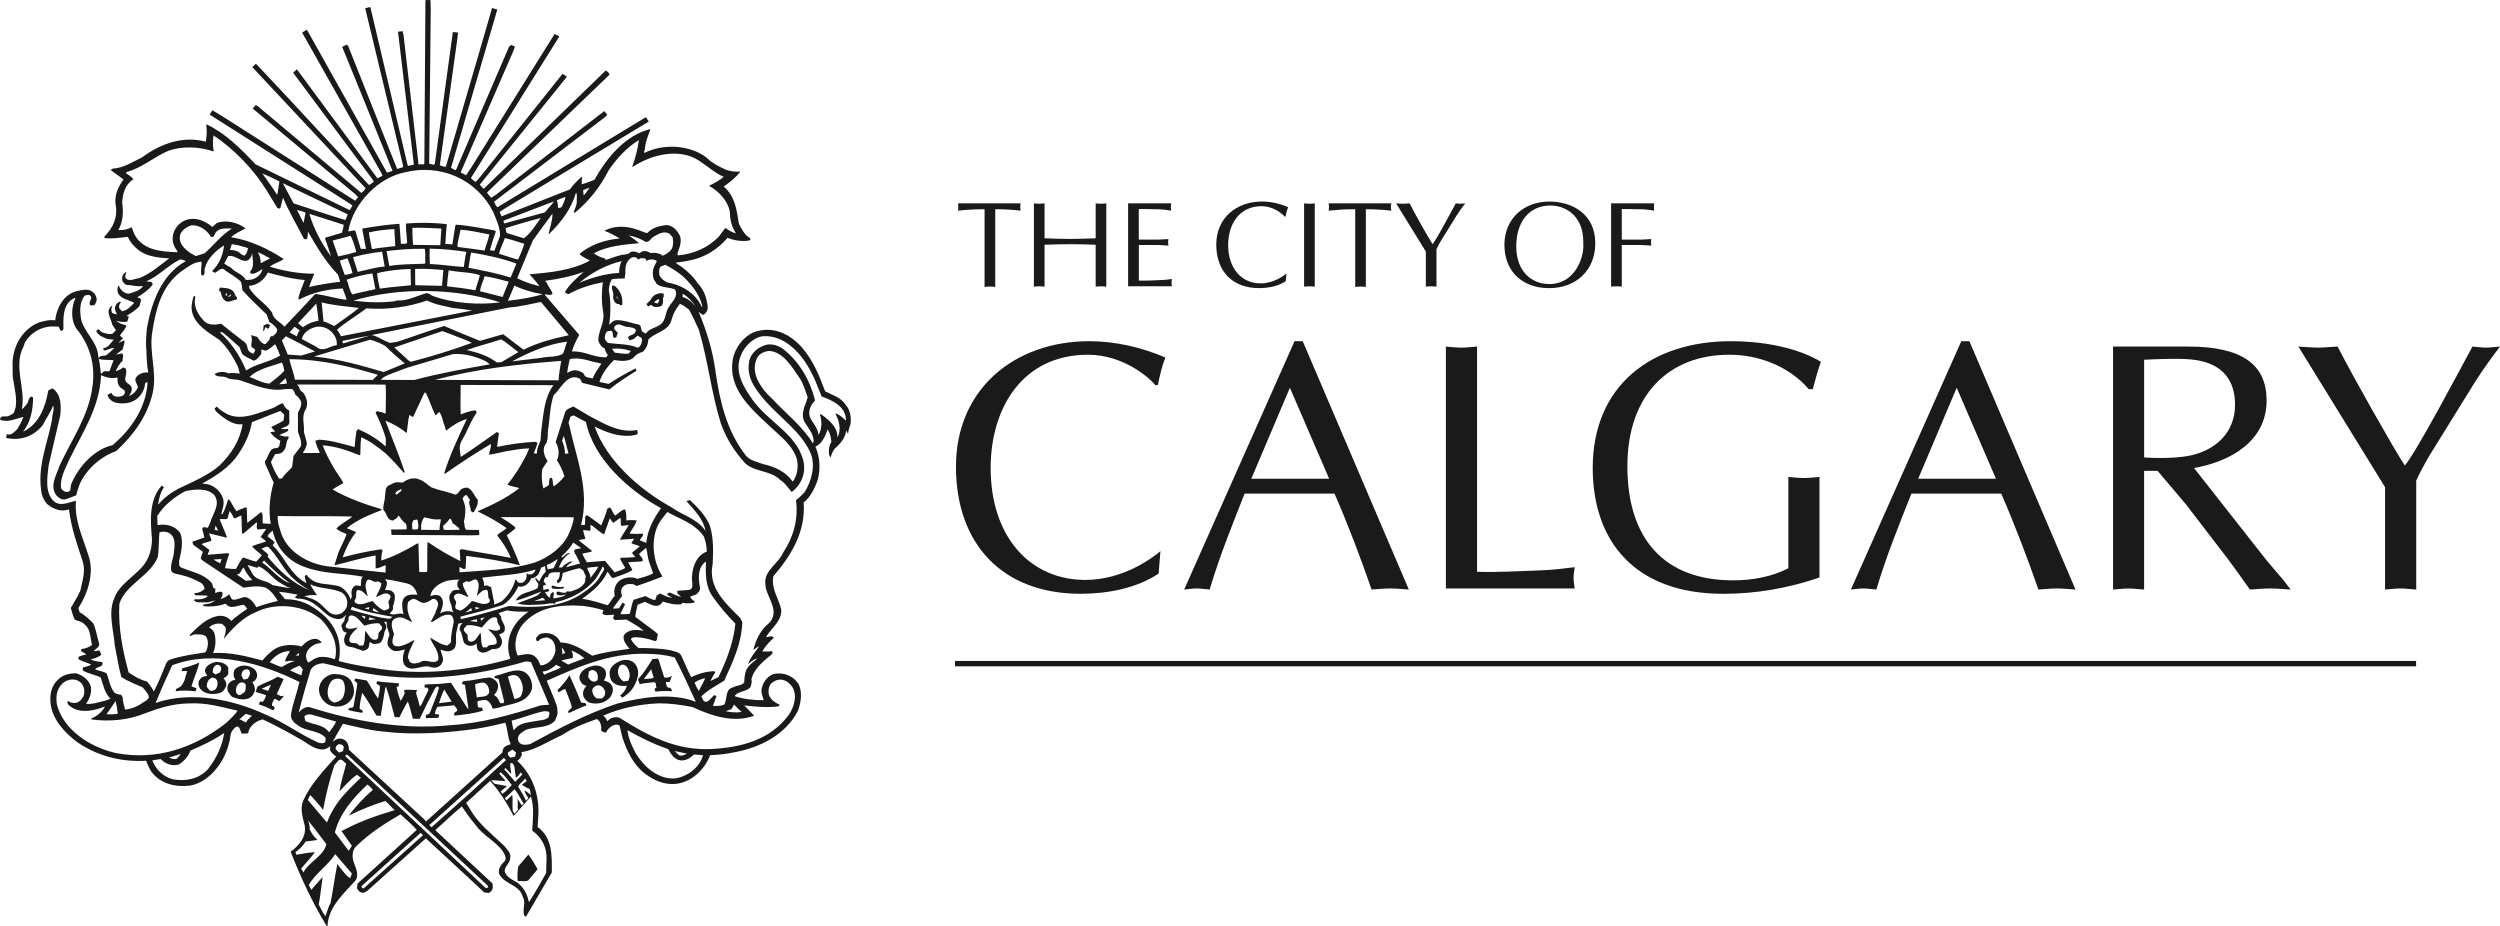 <?xml version="1.0" encoding="UTF-8"?>
<svg xmlns="http://www.w3.org/2000/svg" id="Layer_1" viewBox="0 0 714.75 264.72">
  <defs>
    <style>.cls-1{fill:#1a1a1a;}</style>
  </defs>
  <path class="cls-1" d="M331.27,163.97c-6.37,4.26-14.66,5.79-22.36,5.79-22.24,0-35.6-14.12-35.6-36.35s16.8-35.86,38.13-35.86c7.39,0,14.98,1.74,21.74,4.67-1.01,2.54-1.61,5.18-2.12,7.82l-.71.11c-1.41-1.82-8.9-8.73-19.31-8.73-18.61,0-27.81,15.13-27.81,32.39,0,19.5,11.12,31.99,27.1,31.99,10.92,0,19.42-6.49,21.44-8.23l-.51,6.4"></path>
  <path class="cls-1" d="M402.76,168.55c-1.91-.1-3.54-.31-5.25-.31-1.93,0-3.65.22-5.37.31-2.92-8.43-6.56-18.18-10.61-27.43h-25.69c-3.54,8.95-7.17,17.88-10,27.43-1.42-.1-2.53-.31-3.74-.31-1.33,0-2.43.22-3.55.31l31.56-71h2.34l30.33,71M368.78,110.86l-11.03,26.01h22.25l-11.22-26.01Z"></path>
  <path class="cls-1" d="M422.29,163.47c6.16.2,12.23-.21,18.29-.41,3.25-.1,6.38-.51,9.62-.9-.11,1.11-.32,2.02-.32,3.05s.21,2.02.32,3.03h-36.82v-69.15c1.42.1,2.94.3,4.46.3,1.42,0,2.83-.21,4.45-.3v64.38"></path>
  <path class="cls-1" d="M517.15,111.27c-5.67-6.51-14.16-9.85-22.76-9.85-17.19,0-29.12,11.37-29.12,31.89s10.32,32.61,30.23,32.61c5.47,0,11.12-1.02,15.79-3.46v-26.1c1.41.11,2.92.3,4.44.3,1.42,0,2.83-.19,4.46-.3v28.74c-8.82,3.05-18.11,4.67-27.51,4.67-25.58,0-37.32-15.33-37.32-35.96,0-23.77,17-36.26,39.44-36.26,15.07,0,23.58,4.48,25.79,5.89-.9,2.54-1.61,5.18-2.32,7.83h-1.11"></path>
  <path class="cls-1" d="M593.39,168.55c-1.91-.1-3.54-.31-5.25-.31-1.93,0-3.65.22-5.36.31-2.94-8.43-6.59-18.18-10.63-27.43h-25.68c-3.54,8.95-7.19,17.88-10.02,27.43-1.41-.1-2.53-.31-3.73-.31-1.32,0-2.43.22-3.55.31l31.56-71h2.32l30.34,71M559.42,110.86l-11.01,26.01h22.23l-11.22-26.01Z"></path>
  <path class="cls-1" d="M604.12,99.08h21.43c15.58,0,22.47,5.18,22.47,15.43,0,11.78-10.54,17.48-20.75,19.3l20.84,26.51,4.85,5.69,1.93,2.54c-2.13-.1-3.96-.31-5.88-.31s-3.95.22-5.77.31c-2.21-3.14-4.25-6-6.37-8.84l-11.93-15.54-8.09-9.55h-3.85v33.94c-1.6-.1-3.02-.31-4.44-.31-1.5,0-3.04.22-4.44.31v-69.47M613.01,130.78c1.42.1,7.9.49,13.06-.51,7.37-1.54,12.93-6.61,12.93-14.54,0-7-3.54-11.58-11.12-12.79-3.73-.6-10.61-.3-14.87-.09v27.93Z"></path>
  <path class="cls-1" d="M690.78,168.55c-1.61-.1-3.03-.31-4.44-.31-1.52,0-3.05.22-4.45.31v-29.26l-24.78-40.21c1.82.1,3.75.3,5.66.3,1.72,0,3.54-.21,5.56-.3,3.95,7.82,15.99,29.15,19.21,34.02,3.45-4.06,16.4-28.63,19.33-34.02,1.22.1,2.62.3,3.95.3,1.2,0,2.51-.21,3.94-.3-2.53,3.25-4.95,6.7-7.17,10.15l-11.12,17.97c-2.32,3.57-4.35,7.33-5.67,10.16v31.19"></path>
  <path class="cls-1" d="M284.54,82.03c-.56-.03-1.04-.11-1.53-.11-.52,0-1.02.08-1.52.11v-22.21c-3.5,0-5.63.21-7.59.41l.1-1.04-.1-1.05h17.88l-.09,1.05.09,1.04c-1.73-.2-4.15-.41-7.24-.41v22.21"></path>
  <path class="cls-1" d="M313.25,58.14c.48.04,1,.11,1.52.11.48,0,.97-.07,1.52-.11v23.82c-.55-.04-1.04-.11-1.52-.11-.52,0-1.04.07-1.52.11v-11.99c-2.47-.07-4.87-.16-7.28-.16s-4.83.09-7.33.16v11.99c-.55-.04-1.04-.11-1.52-.11-.52,0-1.04.07-1.53.11v-23.82c.49.04,1.01.11,1.53.11.48,0,.97-.07,1.52-.11v9.99c2.5.07,4.93.18,7.33.18s4.81-.11,7.28-.18v-9.99"></path>
  <path class="cls-1" d="M325.6,68.51h5.37c1.04,0,2.04-.14,3.08-.16l-.1.9.1.97c-1.04-.03-2.04-.18-3.08-.18h-5.37v10.17c2.11.07,4.18-.05,6.27-.14,1.07-.03,2.11-.14,3.18-.31l-.11,1.05.11,1.04h-12.52v-23.71h12.31l-.11,1.05.11,1.04c-1.04-.2-2.08-.31-3.13-.38l-3.46-.07h-2.67v8.73"></path>
  <path class="cls-1" d="M367.61,80.39c-2.19,1.46-5.03,1.98-7.67,1.98-7.63,0-12.21-4.84-12.21-12.46s5.77-12.29,13.08-12.29c2.53,0,5.12.6,7.45,1.6-.34.88-.55,1.78-.73,2.68l-.24.04c-.48-.63-3.05-2.99-6.63-2.99-6.37,0-9.53,5.19-9.53,11.1,0,6.68,3.81,10.97,9.28,10.97,3.76,0,6.67-2.23,7.37-2.82l-.18,2.19"></path>
  <path class="cls-1" d="M372.84,58.14c.49.04,1.01.11,1.53.11.48,0,.97-.07,1.52-.11v23.82c-.55-.04-1.04-.11-1.52-.11-.52,0-1.04.07-1.53.11v-23.82"></path>
  <path class="cls-1" d="M390.51,82.03c-.55-.03-1.04-.11-1.52-.11-.52,0-1.04.08-1.53.11v-22.21c-3.5,0-5.62.21-7.59.41l.1-1.04-.1-1.05h17.89l-.11,1.05.11,1.04c-1.74-.2-4.15-.41-7.26-.41v22.21"></path>
  <path class="cls-1" d="M410.7,81.96c-.56-.04-1.04-.11-1.53-.11-.52,0-1.04.07-1.52.11v-10.03l-8.5-13.79c.63.04,1.28.11,1.94.11.59,0,1.22-.07,1.91-.11,1.35,2.68,5.47,9.99,6.57,11.67,1.19-1.41,5.63-9.83,6.64-11.67l1.34.11,1.35-.11c-.86,1.12-1.7,2.3-2.46,3.48l-3.81,6.16c-.81,1.22-1.49,2.5-1.94,3.47v10.7"></path>
  <path class="cls-1" d="M430.11,70.04c0-7.63,5.67-12.42,12.83-12.42,6.52,0,13.15,3.55,13.15,11.91,0,7.76-5.48,12.85-13.21,12.85s-12.76-4.88-12.76-12.33M450.51,62.14c-1.74-2.19-4.44-3.38-7.22-3.38-6.1,0-9.79,4.63-9.79,11.7s4.3,10.75,9.47,10.75c7.31,0,9.95-7.58,9.7-11.41,0-2.9-.37-5.33-2.17-7.67Z"></path>
  <path class="cls-1" d="M460.62,58.14h12.31l-.09,1.05.09,1.04c-1.04-.2-2.09-.31-3.12-.38l-3.47-.07h-2.67v8.73h5.37c1.03,0,2.04-.14,3.07-.16l-.11.9.11.97c-1.04-.03-2.05-.18-3.07-.18h-5.37v11.92c-.56-.04-1.05-.11-1.53-.11-.51,0-1.05.07-1.53.11v-23.82"></path>
  <polyline class="cls-1" points="273.03 188.97 690.76 188.97 690.76 190.5 273.03 190.5"></polyline>
  <path class="cls-1" d="M76.52,92.55l-1.15.49-.14,1.53.23.04.27-.67c.11-.9.61.18,1.03-.01l.49-.9-.74-.48"></path>
  <path class="cls-1" d="M123.15,2.56l-.44,44.25,1.41.31.21-.4,5.14-37.56,1.48.14-.18,1.68-5.03,36.27c.52.21,1.07.42,1.72.42l10.66-36.52,2.56-8.86,1.5.44-13.23,45.24,1.2.68h.19l15.2-35.3.64-.52,1.05.52-.64,1.65-14.84,34.18v.15l1.52.77,1.41-2.13,23.89-38.27,1.34.71-25.24,40.43c.14.56.93.77,1.31,1.19l1.23-1.37,23.62-29.56,1.16.77v.19l-24.82,30.74,1.02,1.16.41-.27,34.59-33.55c.34.33,1.12.66,1.02,1.26l-34.97,33.65c.29.56.83,1.03,1.19,1.5l1.33-.86,31.01-23.93.86,1.07-.79.75-31.57,24.08c.16.59.53,1.13.94,1.6l42.43-25.76.86,1.24-40.99,24.76-1.67,1.09.56,1.26,19.57-7.72c.82-1.27,2.12-2.49,3.29-3.57l.15.2c-.1.71-.1,1.22-.1,1.93,1.23-.32,2.5-.83,3.7-1.34,3.39-6.22,8.88-12.78,15.95-14.45-.6,1.68-1.31,3.33-1.54,5.18.05.63-.36,1.13-.23,1.68,5.36-2.76,12.96-2.38,17.78,1.27,1.71,1.69,3.74,2.69,5.77,3.58,1.15.31,2.54.64,3.7.4l.14.15c-1.29,1.71-3.01,2.99-4.66,4.18,3.27,2.82,3.72,6.79,4.32,10.62.74,1.32,1.31,2.72,2.6,3.72l.75.56-.21.48c-2.12.45-4.48.03-6.38-.72-2.77,3.27-6.33,5.45-10.22,6.34-1.52.3-3.02.63-4.61.72.49.6,1.35.87,1.99,1.48,1.61,1.19,3.2,2.73,4.29,4.43,1.82,1.87,2.61,4.18,2.87,6.67.12.94-.4,1.93-1.22,2.36-.56-.03-.91-.56-1.35-.82,2.17,5.17,3.92,10.69,4.74,16.5,1.24,8.9,3.22,17.52,8.81,24.63,1.27,1.45,3.23,1.75,4.91,2.39,3.18.7,6.36,2.09,8.43,4.99,1.57-1.98,1.86-5.48.68-7.75-1.59-3.46-5.03-5.88-7.82-8.61-5.36-4.95-11.32-10.52-10.03-18.42.6-3.57,3.62-7.57,7.31-8.3,4.81-1.17,9.2,1.07,12.42,4.65,3.29,3.77,5.03,8.14,6.7,12.61,2.1,1.11,4.51,1.72,5.92,3.94,1.31,1.5,1.57,3.47,1.34,5.43-.31.92-.62,1.82-.71,2.83l-.53-1.01c-.22,2.13-1.65,3.81-3.28,5.21-.53.74-.96,1.57-1.12,2.51l-.45-.6c-.22-1.35-.08-2.72.62-3.85-.1-1.19-.38-2.53-1.09-3.55-.65,1.85-1.46,3.96-3.47,4.95,1.3,2.86,1.54,6.74.52,9.88-.85,2.17-1.85,4.41-3.88,6.04.59,8.29-3.44,15.02-8.66,21.1-.74,3.53,1.56,6.35,2.24,9.55.19,3.31-2.77,5.17-4.35,7.84.64.07,1.38-.44,1.89-.09l.27.11-.08.3c-1.15,1.13-2.41,2.42-3.14,3.79.9.06,2,.03,2.86-.08l.03.75c-2.42,2-5.21,4.13-5.99,7.23.19.85-.07,1.64-.3,2.36-1.26,1.3-3.25,1.04-4.41,2.31v.25c2.54.83,5.29,1.13,8.21,1.13-.26-1.07-.92-2.28-.51-3.54.41-1.83,1.85-3.72,3.83-4.05,2.57-.35,5.12.62,6.63,2.93,1.18,2.32.71,5.33-.16,7.69-3.57,6.89-10.82,10.43-17.84,11.79-2.36.49-4.74.81-7.27.89-1.5,4-5.14,7.57-9.53,8.17-3.49.45-6.55-.97-9.17-2.94-3.42-2.73-5.11-6.53-6.38-10.29l-.79-3.36c-.68-.56-1.48-.25-2.16.05-.67.49-1.48,1.08-1.69,1.9-.53.03-1.01-.27-1.41-.49.08-1.24-.08-2.75-1.28-3.36-3.5,1.16-6.89,2.58-10.06,4.63-3.8,1.68-7.34,4.17-11.48,4.84.4.77-.23,1.54-.72,2.09l-.49.35c4.43,4.14,6.45,9.84,6.03,15.96l-.19,3c4.28,3.06,4.07,8.09,4.07,12.96l-7.41,12.72-.49-.41c-.61-1.74.59-3.66-.4-5.29-.94-3.69-5.36-3.47-6.82-6.71-.26-1.57.75-2.62,1.73-3.63.53-1.07-.25-1.97-.7-2.84-2.34-3.02-5.65-4.39-7.85-7.57-1.45-1.67-2.55-3.37-3.79-5.12-2.68,2.17-5.09,4.58-7.59,6.78l16.32,15.2c.22.77.22,1.79-.46,2.34-.42.64-1.31.35-1.93.22l-4.28-4.02-12.34-11.4-16.65,14.92c-.53.42-1.24.9-1.98.49-.55-.15-.78-.77-1.09-1.13l.18-1.34,16.93-15.36c-1.37-1.54-3.1-3.06-4.65-4.44-4.39,2.56-8.72,5.29-12.57,9.05-1.23,1.09-1.3,2.77-.92,4.28.51,1.68,1.75,3.61.7,5.49-3.29,3.73-7.32,7.17-7.98,12.08-.2.36.26,1-.35,1-4.14-6.79-7.42-13.94-10.29-21.22,2.45-1.78,4.67-4.36,3.99-7.63-.53-2.17-1.33-4.56-.44-6.86,2.06-4.7,5.86-8.68,9.46-12.72-.66-.52-1.48-1.11-1.75-1.87l.07-1.09c-.68.57-1.61,1.08-2.73.92-2.52-.31-4.21-2.17-6.42-3.23-3.32-1.94-6.71-3.72-10.14-5.34-1.63.33-3.24,1.45-4,3.08-.05.42-.05,1.04-.68.94l-1.38.04c-.29-.64-.41-1.43-.9-1.95-.74-.31-1.22.52-1.67.98-.79.98-.57,2.4-1.01,3.58-1.17,5.25-5.43,11.18-11.04,12.23-4.17.55-8.5-.42-11.15-3.92-.64-1-1.13-2.08-1.53-3.16-7.27.41-13.94-1.42-19.56-5.23-3.65-2.68-7.34-6.64-7.76-11.28-.29-2.53.3-5.06,2.17-6.72,1.35-1.35,3.09-1.71,4.91-1.8,1.9.37,3.94,1.89,4.46,3.89.25,1.79-.41,3.42-1.37,4.87,1.07.09,2.2-.08,3.21-.36,1.24-.29,2.57-.59,3.75-1.11-1.7-1.68-2.1-3.98-2.79-6.07-1.63-.87-3.58-1.02-5.11-2.02v-.82c.82-.29,1.68-.37,2.42-.83-1.12-.59-2.43-.88-3.57-1.46-.55-1.09.7-.94,1.17-1.24l1.03-.23-1.61-.98c-.01-.89.94-.49,1.38-.82.66-.15,1.24-.49,1.83-.91-.6-1.97-.27-4.37-2.13-5.82-.7-.94-1.89-.93-2.81-1.38-.53-1.05-.81-2.23-1.16-3.35.92-1.68,2.02-3.25,2.73-4.95.55-2.57,1.5-5.41.77-8.12-1.61-4.96-3.4-9.81-4-15.14-2.34.86-4.55-.14-6.3-1.54-.71-.83-1.19-1.78-1.49-2.82-1.49-7.69,1.64-14.32,2.94-21.32.01-1.31.61-2.49.4-3.77l-.14-.14c-.66,1.93-1.97,3.51-2.84,5.38-2.43,3.2-6.18,4.61-10.11,3.88l-.46-.07.22-1.13c1.19.55,2.13-.57,2.94-1.37.72-1.13,1.37-2.3,1.78-3.54-2.08.48-4.32,1.71-6.62.85-.03-1.63,1.79-.62,2.6-1.18l1.2-.67c1.49-2.86.38-6.42-.03-9.39-.36-1.61-.15-3.61-.23-5.23.23-4.84,2.83-9.37,7.41-11.33,1.46-.44,3.12-.9,4.78-.64.37-3.4,2.23-7.15,5.77-8.25,1.49-.3,3.5-1.04,4.86.08.71.44,1.08,1.22,1.22,1.95.05.78-.26,1.31-.64,1.84l-1.12.15c-.98-1.07,1.34-2.45-.57-3.09l-1.07.23c-1.58,1.91-1.46,4.81-.96,7.15,1.04,3.54,4.5,6.12,4.78,9.96l.18.87c.31-1.19,1.82-.42,2.45-1.16.68-.6,1.42-1.19,1.98-1.8-1.09-.15-2,.67-2.99.7l-.16-.72c1.45-.01,2.1-1.45,3.01-2.39-.51-.04-1.15-.11-1.76-.19-1.2-.45-2.68-.94-3.24-2.27.67-1.23,1.15.31,1.82.4.88.31,1.83.59,2.77.37l1.05-.98-1.05-1.59c-.33-1.71-2.17-4.04-.12-5.41h.16c-.21.4-.44.94-.26,1.52.05.75.85.75,1.41.9h.1c-.22-.71-.85-1.54-.4-2.38.25-.62.66-1.03,1.27-1.22l.36.12c-.52.42-.66,1.09-.57,1.68l.79.92c1.5-.14,2.52-1.45,3.53-2.39-1.61-.96-4.1-1-4.76-3.16-.11-.66-.01-1.42.3-1.89l.33.75c.52.97,1.56,1.65,2.58,1.68,1.41-.49,2.97-.71,3.99-2.08l-.11-.12c-1.57.26-2.97-.3-4.46-.29-.57-.14-1-.7-1.27-1.2-.18-.63-.01-1.37.27-1.91l.93-.75c-.11.6-.75,1.58-.03,2.13,1.16.78,2.49-.18,3.69-.23,3.1-1.24,5.81-3.61,8.53-5.65-3.44-.2-6.94-.53-9.51-3.01-1.02-.94-1.83-1.95-2.32-3.14-2.13.21-4.48.63-6.68.34v-.46c2.53-2.47,3.92-5.67,3.14-9.36-.22-2.68.82-4.91,2.31-6.94l-3.69-2.69.61-.41c3.14-.16,5.66-1.93,8.35-3.18,5.14-3.83,11.56-6.29,18.26-4.52.22-1.45.4-3.13.11-4.59l.11-.34c5.29,2.46,9.73,6.87,14.01,11.42l26.91,13.08.78-1.26-.48-.42-40.33-25.61.74-1.26,2.52,1.5,38.31,24.37.87-1.03-.83-.85-29.32-24.49.86-.99.55.29,29.64,24.83c.48-.34,1-.79,1.22-1.35l-32.39-34.62,1.05-.97,8.71,9.27,23.64,25.45,1.35-.97-.35-.64-22.71-30.52,1.07-.98,23.04,31.17,1.44-.74-.29-.7-22.69-40.23,1.35-.85,22.91,40.89,1.44-.45.12-.14-9.09-22.41-5.28-12.96,1.34-.66.34.34,13.98,35.11.1.1,1.6-.48.1-.23L104.41,2.36l1.38-.35.15.23,10.62,45.09.16.1,1.61-.37-4.54-37.99,1.33-.16.25,1.13,4.18,35.98c.14.36-.21,1.13.51.98.38-.19,1.37.36,1.26-.49L121.63.03l1.44-.03.08,2.56M182.68,40.03c-3.44,2.06-6.5,5.44-8.72,8.75-2.25,4.48-5.43,8.58-9.54,11.99l-.44-.08c.34-1.01.93-1.94.93-3.09-.11-.83.26-1.97-.25-2.49-1.28,4.47-4.07,8.32-7.64,11.74h-.19c.41-1.89,1.15-3.69,1.12-5.78-1.93,2.54-3.76,5.14-5.62,7.68l-4.47,10.81c2.02,1.03,4.17,1.71,6.38,2.27-.85-1.17-1.86-2.36-2.9-3.39,6.1-.55,12.16-1.13,17.33-3.95-1-.51-2.01-.98-2.87-1.72l-.05-.26c3.35-2.68,7.26-3.95,11.44-4.33-1.44-.88-2.87-1.61-4.37-2.19,2.5-1.5,6.23-1.45,8.95-.45,1.13.27,2.15.87,3.25,1.12,1.52-1.61,3.49-2.1,5.51-2.31,1.6.03,2.9,1.29,3.64,2.65,1.04,1.76.04,3.84-.53,5.59l.22.42c4.4-.42,8.35-2.02,11.59-5.3.67-.79,1.26-1.8,1.98-2.54.94.71,1.97,1.35,2.99,1.53-1.3-1.86-1.73-4.07-1.79-6.4-.63-2.86-3.13-5.68-5.78-7.08l-.04-.14c1.4-.74,2.92-1.43,4.07-2.55-2.53-1.05-4.63-3.08-7-4.58-5.73-3.77-13.72-1.75-18.98,1.78l-.11-.14c.86-2.39,1.53-5,1.89-7.56ZM61.05,38.7c-.26,1.45-.22,3.06.03,4.41l-.1.18c-3.91-1.39-8.9-1.58-12.82-.19-4.09,1.72-7.61,4.95-11.93,6.06l-.27.31c.74.55,1.63,1.01,2.17,1.75-2.34,1.56-3.05,4.06-3.2,6.72.44,2.73.21,5.62-1.11,7.84,1.33.09,2.67-.16,3.76-.83.42.7.57,1.5.97,2.27,2.5,4.4,7.64,4.74,12.2,4.89l-.16-.52c-1.04-1.19-1.52-3.01-1.07-4.69.44-1.69,1.86-3.35,3.54-3.95,2.8-1.04,5.56.18,7.65,1.94l1.31-1.16c2.76-.97,6-.08,8.2,1.56-1.39.77-2.97,1.39-4.15,2.52,5.52.93,10.44,3.24,15.06,6.25-1.18.89-2.9,1.22-3.98,2.19,4,1.22,8.27,2.01,12.72,2.01-.49,1.23-1.12,2.46-1.5,3.81,2.94-.72,5.82-1.13,8.87-1.52-.14-.68-.4-1.34-.62-2.04-3.57-3.66-6.1-8.01-8.54-12.22-.26.71.11,1.61-.49,2.15l-.67-.11c-2.01-3.94-4.28-7.73-5.99-11.77-.35.87-.46,1.84-.71,2.75l-.27.33-.63-.14-3.14-5.14c-3.74-6.04-9.27-11.71-15.14-15.66ZM115.88,49.23c-7.83,1.54-14.97,9.02-16.32,16.91.7.01,1.37-.37,2.01-.2l1.57,5.21h1.49s-1.07-5.67-1.07-5.67l.12-.15c3.4-.57,6.87-1.11,10.41-1.34l.12.12.42,5.62c.63,0,1.37,0,1.76-.22-.04-1.75-.38-3.72-.34-5.6,3.79-.33,7.87-.26,11.69.16-.18,1.98-.32,3.76-.42,5.66l2.02.14.82-5.3.2-.34c3.83.27,7.43,1.04,11.11,1.67l.3.26c-.62,1.78-1.23,3.58-1.72,5.37l1.28.19,1.63-4.28c.05-2.51-1.12-4.71-2-6.94-4.8-9.32-15.02-13.71-25.11-11.25ZM117.9,65.12c-.03,1.57.07,3.23.19,4.88l7.79.11.31-4.76c-2.68-.16-5.49-.27-8.3-.23ZM131.65,65.7c-.25,1.53-.74,3.03-.89,4.55l.18.37c2.56.27,5.17.68,7.6,1.02.4-1.57,1.09-3.03,1.35-4.61-2.73-.49-5.37-1.2-8.24-1.34ZM105.48,66.45c.15,1.57.56,2.99.79,4.56l.16.21c2.15-.45,4.37-.56,6.57-.86,0-1.72-.23-3.14-.25-4.87-2.47.16-4.93.4-7.28.96ZM100.26,67.43l-5.15,1.34,1.58,4.54c1.78-.36,3.53-.77,5.17-1.26-.38-1.61-.93-3.23-1.6-4.62ZM144.35,68.05c-.53,1.52-1.34,2.96-1.68,4.5l4.87,1.54.62.07c.64-1.5,1.33-2.98,1.73-4.46-1.87-.55-3.66-1.2-5.54-1.65ZM58.6,76.57c-.36.71.36,2.32-.96,2.19-.45-1.3.11-2.71-.03-3.95l-.49.05c-2.15.26-3.81,1.76-5.58,2.94-5.4,4.2-6.98,10.56-7.97,16.93-1.07,6.01,1.45,11.73.07,17.67-1.49,6.4-5.3,11.86-10.44,16.58-3.46,1.2-6.79,3.72-9.01,6.94-1.24,1.72-1.93,3.68-2.4,5.71l-2.9,1.07c-1.18.41-2-.35-2.73-1.01-2.1-2.72.04-5.96.86-8.53,3.43-7.46,8.39-14.27,9.43-22.75.86-6.2-.81-11.83-4.56-16.4-1.7-2.42-1.56-6.19-.3-8.81h-.21c-3.54,1.5-3.28,5.69-3.25,8.92l-.3.38c-1.16.44-.42-1.46-1.64-1.11-3.65-.42-7.15,1.34-9.06,4.5l-.4,1.2c-3.02,5.62.71,12-.49,17.92.61-.37.92-.96,1.37-1.44.66-.66.4-1.78,1.34-2.21l.51.29c-.04,3.65-.7,7.02-2.87,9.76,4.58-2.11,6.44-7.16,7.2-11.74l1.19-.64c2.58,1.64,2.54,5.17,2.23,7.83-1.15,4.7-2.19,9.48-3.32,14.25-.38,3.39-1.19,8.01,1.75,10.41,1.87,1.27,4.06.06,5.96-.31l.1.08c-.44,5.6,1.97,10.28,3.48,15.21,1.94,5.12-.03,11-2.77,15.36l.35,1.19c1.42.71,2.68,1.95,3.91,3.16.79,1.79,1.05,3.7,1.61,5.56.46,1.15-.96,1.71-1.5,2.38.49.06,1.04-.16,1.64-.2l.57,1.23c-.9.78-2.02,1.03-3.09,1.37,1.04.41,2.12.66,3.29.7.64,1.54-1.56,1.3-2.02,2.09,1.04.53,2.34.51,3.35,1.22.68,1.79.89,3.84,2.2,5.48.56.36,1.16.56,1.86.55l.49.75c-.01,1.26.44,2.35.67,3.53,1.97-.23,3.75-.96,5.3-2.13.6-.33,1.41-.75,1.54-1.5-.29-1.07-1.09-1.9-1.86-2.76-2.08-.93-4.17-1.68-6.04-2.92-.81-2.94-1.24-6.03-1.87-9.06-.33-4.35-1.98-9.24-.14-13.49,1.5-3.94,5.33-5.9,8.1-9.07,1.84-2.19,2.62-4.84,2.68-7.78-.47-5.44-.89-11.28,2.81-15.36l.59.55c-.98,1.38-1.35,3.03-1.64,4.73l.08.11c1.68-1.93,3.7-3.46,5.85-4.55,3.94-1.87,7.95-3.51,11.48-6.42,3.51-3.4,6-7.3,6.72-11.93-2.43.29-4.3-1.08-6.11-2.39-.7-.63-1.67-1.2-1.9-2.15l.72-.52c.42.7,1.15,1.09,1.78,1.49,4.32,3.13,9.73.41,13.97-.97,1.12-.41,2.02-1.28,3.13-1.46.19.85.96,1.74,1.75,2.09l.04,3.5c-.19,1.13-1.64,1.16-2.41,1.75.63.1,1.37.1,2,.01l.11.45c-.71.68-1.89.83-2.6,1.33.86.09,1.67.66,2.58.29l.14.53c-.93.97-.45,2.58-1.41,3.57-.6.89-1.5,1-2.45,1.01-.4.79-1,1.54-1.2,2.36.6,1.63,1.3,3.22,2.35,4.7l.86-.14c.63-1.18,1.93-2.13,2.82-3.23l.4-3.14,2.15-2.84c.2-1.46-.44-2.8-.88-4.09v-5.48c.52-.93,1.07-1.9.92-3.1-.34-.82-1.05-1.57-1.73-2.13-.07-.56-.42-.97-.68-1.41-1.33-.3-2.6.04-3.87.12-3.91.11-7.49-1.5-11.08-2.67-1.37-.45-2.87-.11-4.06-.87-1.05-.49-2.54.12-3.35-.94,1.13-.75,2.81-.83,4.06-.18.97-.32,2.17,0,3.17,0l-.55-1.98c-1.35-2.72-2.91-5.33-5.26-7.6-3.35-2.24-8.3-5.04-7.97-9.83.19-.94.22-2.04.72-2.79l.36.25c-.67,2.66.59,4.88,2.3,6.75,1.23,1.52,3.36,1.33,5.08.97,2.15,1.75,4.36,3.54,6.63,5.22.76.51.82,1.5,1.05,2.27.34.52.89.92,1.46,1.11l.45-.64c.48-.93-.82-.86-1.01-1.57l.19-1.93-.2-1.2,1.79.53c.29.71.97,1.45,1.63,1.89.85.51,1.04-.41,1.6-.86.46-.33.14-1.48,1.08-1.23.66-.46,1.46-1.08,1.31-2.06-.6-.87-1.39-1.6-2.27-2.05-.05-.72-.55-1.37-.68-2.09-2.43-2.31-4.8-4.55-6.96-6.96-.18-.86-.14-1.82-.51-2.54-1.39-1.22-2.91-2.14-4.37-3.07-1.07-1.34-2.04.27-3.02.64l-.79-.51c2.1-2,3.13-4.58,3.43-7.34-2.36,1.5-4.8,3.77-5.45,6.45ZM122.86,71.09c-.1,1.38-.04,2.91.04,4.39,3.39.14,6.46.66,9.7.85.26-1.46.36-2.95.74-4.32-3.43-.51-6.92-.88-10.48-.92ZM110.52,71.79l.78,4.26c3.21-.59,6.74-.48,10.09-.66l.21-.15c-.1-1.34.11-2.86-.16-4.1-3.74-.08-7.35.2-10.91.64ZM134.71,72.19c-.37,1.42-.49,2.91-.77,4.36,4.18.79,8.1,1.57,12.05,2.8l1.65-4c-4.11-1.49-8.49-2.43-12.94-3.16ZM109.24,71.97c-2.86.3-5.63.82-8.32,1.56l1.35,4.2c2.6-.52,5.02-1.35,7.71-1.52l-.74-4.24ZM180.03,74.06c-1.16,1.01-1.33,2.61-1.24,4.09l-.19,1.46c-1.11.04-2.46.05-3.64.2-.64.94-.82,2.04-.9,3.2.61,3.13.56,6.78.08,9.87.56-.59,1.18-1.19,1.91-1.34,2.34-.1,4.35.86,6.49,1.22l.56.34.41,1.61,1.12.68c1-1.49,2.82-1.63,4.14-2.57,1.71-1.28,1.38-3.4,2.37-4.93.9-1.61,2.92-3.06,1.84-5.13-1.69-.74-3.79-.41-5.26-1.61l-.79-1.29c-.48-1.31-.37-2.85.27-4.02l.6-1.2c-.82-.62-2.15-.59-2.99-.05l-.31-.67-1.15-.14-.96.42c-.33-.94-1.75-.82-2.36-.15ZM72.05,72.35l-.16.79c-1.61,3.53-4.28-.56-6.66.1l-1.13,2.12,1.5.97.1-.12.22.11-.11.16.34.14c1.19,1.42,3.21,1.64,4.14,3.43l1.49-.08c1.5-.31,2.95-1.46,3.25-3.05-.78.52-1.63,1.05-2.51,1.34l-1-.11.03-.6c1.31-1.38.63-3.43.51-5.19ZM165.63,80.85c3.62-1.5,7.32-2.6,11.37-2.82-.03-1.27.29-2.34.7-3.38-4.39,1.08-8.43,3.18-12.07,6.19ZM99.33,73.83l-2.19.7c.44,1.37.89,2.76,1.44,4.1.74-.19,1.49-.26,2.21-.56-.38-1.46-.92-2.92-1.46-4.24ZM190.25,75.7l-1.31.47c-.67.6-.49,1.71-.42,2.54.63,1.15,1.83,2.1,3.14,2.23,3.65.72,7.34,3.18,8.94,6.74l.22.03c-.61-3.14-2.73-5.93-5.15-8.31-1.68-1.57-3.53-2.65-5.41-3.69ZM51.28,74.29c-3.31,1.64-6.06,4.73-9.45,6.14l1.49.2.38.67c-1.19,1.58-2.92,2.8-4.5,3.74l.81.2c.71.59-.1,1.37-.06,2.15-1.04,1.3-2.5,2.12-3.77,2.94l.66.18-.44,1.45c-1.01.19-2.3.04-3.13-.27.74.79,1.74,1.04,2.75,1.28v.22l.08.07-.51.93c-.36.63-.97,1.15-1.29,1.76l.86.78-1.33,1.3,1.65-.7.12.11c.01.97-.37,1.7-.57,2.52l-1.87,1.42,1.82-.36.11.36c.45.67-.25.85.04,1.64-.94.9-1.61,2.02-2.05,3.16.74-.29,1.48-.62,2.16-1.13l.64.25c.53,1.11-.01,2.11-.11,3.21.12,1.18,1.79,1.33,1.89,2.47.07.9-.26,1.64-.89,2.23,1.19-.3,2.16-1.33,2.65-2.46-.07-1.01-1.4-2.12-.27-3.13.7-.78,1.65-1.08,2.64-1.16l.59.08c-.33-1.93-.48-4.14-.51-6.12-.25-2.04-.07-4.54.15-6.67,1.35-7.41,4.22-15.32,11.15-19.12-.63-.15-1.23-.64-1.91-.33ZM118.68,76.89l.04,4.65,7.65.18.38-4.52c-2.61-.22-5.53-.46-8.08-.3ZM107.82,78.12c.07,1.37.46,2.94.76,4.41,2.9-.46,5.93-.66,8.9-.98-.03-1.39-.04-3.13-.1-4.65-3.29.11-6.57.44-9.57,1.22ZM128.29,77.29c-.25,1.49-.38,3.06-.49,4.56,2.71.31,5.37.62,8.04,1.12l.11-.08c.37-1.43.93-2.79,1.23-4.21l-1.09-.34c-2.49-.53-5.21-.53-7.79-1.05ZM106.45,78.17c-2.56.37-4.98,1-7.35,1.79.66,1.38.71,3.06,1.64,4.22,2.15-.59,4.39-1.01,6.59-1.5l-.87-4.51ZM138.57,78.97c-.44,1.42-1.16,2.8-1.33,4.29l6.45,1.64,1.75-4.36c-2.25-.62-4.54-1.19-6.87-1.57ZM194.4,86.84c-1.08,1.34-1.93,2.8-2.36,4.44-.79,3.46-4.54,3.55-6.66,5.77-.12,1.37-.56,2.67-1.68,3.57-1.01.26-1.95.75-2.6,1.68-1.53,1.16-3.74.93-5.54.63-1.9,1.82-3.47,3.98-4.18,6.27l2.64.55c2.52-1.62,5.04-3.12,7.72-4.44l.2.71c-2.6,1.63-5.26,3.29-7.73,5.32l-7.61-1.84c-.55-.31-.4-1.01-.98-1.31-3.44-1.57-5.15,2.84-7.31,4.78-1.04,2.88-1.09,6.21-1.53,9.39-.42,1.58.23,3.65-1.01,4.91-.72,1.53-.11,3.27.79,4.5l-1.53,2.35c-.27,1.8-.14,3.79.31,5.51l1.5-.87c.41-.68-.26-2.19.92-2.17.41.72.18,1.74.55,2.46,1.24-.82,2.16-1.75,3.07-2.87-.49-1.63-1.22-3.16-2.15-4.58.82-1.63.53-3.74-.38-5.21.94-2.88,1.83-5.75,2.76-8.65.44-.85,1.48-1.12,2.32-1.53l4.5,2.68c4.26,2.19,8.54,5,13.78,4.05l.12,1.08c-.6.49-1.44.38-2.17.57-3.8.23-7.07-1.12-10.15-2.64,3.44,9.83,13.09,18.22,22,23.1,3.16,2.31,7.13,3.1,9.7,6.72-.59-3.33-3.17-5.9-5.48-8.53l1.01-.26c2.35,2.2,4.63,4.54,5.74,7.39,1.05,3.4.96,7.39.77,10.89-1.39,6.6,3.51,11.07,7.83,15.36l.66,1.26c-.25,6.22-2.75,11.38-5.17,16.69-2.21,1.46-4.59,2.58-6.56,4.54l.68,1.31c1.3.85,2.09-1.07,3.07-1.7l.59.29-1.02,2.79c1.11.08,2.27.04,3.22-.34.97-1.6.14-4.47,2.61-4.97.97-.62,2.42-.37,3.12-1.43,0-1.12.19-2.27.48-3.31.63-1.49,2.09-2.47,3.32-3.5-.93.16-1.8.78-2.49,1.5l-.14-.1c.64-1.78,2.01-3.32,3.13-4.89-.53.23-1.08.56-1.57.96l-.11-.03c.79-2.88,1.96-5.56,4.54-7.61,2.98-3.21-.29-6.85-1.01-10.03l-.16-1.65c.04-3.54,3.88-5.41,5.14-8.43,2.87-4.29,4.41-9.48,3.66-14.95.83-.68,1.69-1.44,2.46-2.28,1.97-3.2,3.32-7.78,1.56-11.55-2.71-5.82-8.5-9.72-12.91-14.69-2.61-3.13-5.19-6.31-4.56-10.66.12-2.31,2.16-4.33,4.28-5.04,1.71-.76,3.8-.15,5.28.81,4.97,3.8,7.94,9.23,9.35,14.88-1.34,1.33-2.23,3.36-1.28,5.19.87,1.5,2.13,2.91,2.28,4.69.97-1.74,1.04-4,.37-5.84l.29-.12c2.21,1.54,4.85,3.7,4.73,6.64,1.18-2.02.52-4.84-.56-6.68l.07-.16c1.15.33,2.01,1.24,2.94,2.06l-.04-.63c-.26-3.59-4.1-5.29-6.92-6.27-1.02-2.45-1.87-4.96-3.16-7.27-2.64-5.03-7.38-10.33-13.52-9.99-2.86.29-5.47,2.98-6.44,5.55-1.9,4.65.75,8.97,3.33,12.59,4.4,6.26,12.53,9.79,14.49,17.22.93,3.5-.36,7.06-3.28,9.18-.96-1.08-1.9-2.64-3.25-3.42-2.8-2.84-7.09-2.15-9.98-4.74-3.14-3.4-5.51-7.24-6.98-11.34-2.75-8.72-3.7-18.14-6.33-26.9-.94-1.89-1.71-3.89-2.81-5.73-.82-.59-1.63-1.33-2.56-1.64ZM154.65,86.33c-2.98.59-5.86,1.34-9.01,1.57l-39.61,7.93h.52c1.76.53,3.23,1.61,4.89,2.21l2.06-.3c4.5-1.45,8.95-3.12,13.48-4.54,3.4,1.45,6.87,2.92,10.25,4.25l6.62-1.9,5.85,4.44c4.01-2.09,8.49-3.16,12.92-4.16l-7.97-9.51ZM122.11,85.92c-5.36,1.83-11.23,2.72-17.37,2.24-2.77,2.15-5.75,3.81-8.4,6.11.42.59.85,1.18,1.15,1.86l37.53-7.35c-1.8-.27-3.65-.56-5.56-.74-2.5-.59-5.08-.93-7.34-2.12ZM91.96,86.44l.53,5.47c1.13.25,2.1.89,3.07,1.3,2.37-1.75,4.89-3.38,7.07-5.18-3.59-.44-7.28-.68-10.67-1.58ZM90.42,86.81l-5.22,5.59,1.38,1.16c1.37-.98,2.86-1.64,4.48-1.84-.16-1.7-.37-3.35-.64-4.91ZM175.77,93.28c-.63.79.46,1.34.85,1.86l-.44,1.35c-1.64.45-.41-1.54-1.5-1.94l-1.08.19c-.51.49-.64,1.13-.7,1.9.05.62.48.98.9,1.42,2.87.36,5.97.25,8.53,1.35l.48-.23c.56-.7.93-1.63.64-2.56l-1.19-.67-1.04.94-1.19.44-.48-.75c.19-.66.93-.71,1.43-.97.46-.27.88-.74.79-1.33-.45-.66-1.38-.62-2.08-.81-1.42.16-2.68-1.5-3.94-.21ZM90.6,93.41c-1.86.36-3.87,1.53-4.32,3.51l4.22,2.26c1.81,1.68,3.9-.33,5.79-.5.1-1.01-.19-1.94-.67-2.75-1.09-1.75-2.9-2.72-5.03-2.52ZM84.24,93.4l-1.46,1.64,2.12,1.13c.15-.64.36-1.23.78-1.69l-1.44-1.08ZM126.46,94.67l-13.73,4.66,4.07,3.73.66.38c5.95-1.53,11.74-3.33,17.47-5.43-1.57-.76-3.18-1.34-4.77-1.96-1.23-.45-2.45-.98-3.69-1.39ZM81.74,96.13l-1.15,1.19,1.67,4.05,3.91.27,3.88-1.16c-2.72-1.45-5.51-2.95-8.31-4.35ZM143.27,97.02c-3.28,1.12-6.71,1.91-9.83,3.06,3.01.67,6.01,1.57,8.56,3.53l1.3-.04,4.92-2.9c-1.68-1.16-3.21-2.68-4.95-3.65ZM146.4,103.31l8.21-.98c2.04-.51,4.44-.1,6.29-1.18.59-1.07.77-2.34,1.23-3.47-5.71.72-10.82,3.03-15.73,5.63ZM105.81,97.12l-16.02,4.8c6.98.7,13.43,2.55,19.91,4.44,2.01-.83,4.13-1.64,6.03-2.47-1.93-1.56-3.76-3.17-5.55-4.95-1.33-.82-2.81-1.41-4.37-1.82ZM174.96,99.7l.78,1.12c1.33.11,2.65.45,3.98.29l.64-.76c-1.65-.59-3.54-.82-5.4-.64ZM129.49,101.24l-13.12,3.91-4.67,1.75c-.98.42-2.12.79-2.81,1.69l9.61.04c6.98-1.89,14.28-3.18,21.55-4.47l-1.09-.83c-2.86-1.42-6.08-2.31-9.46-2.09ZM166.87,102.73c-1.39-.26-2.65-.4-3.99-.01-.27,1.3-.59,2.61-.71,3.91.6-.38,1.28-.66,2-.79,1.04.06,1.95.3,2.72,1,.31,1.29,1.67,1.07,2.6,1.35.52-1.53,1.56-2.86,2.46-4.22l-1.68-.4c-1.18-.18-2.27-.66-3.39-.83ZM124.34,108.61l35.36.12c.08-1.9.44-3.73.75-5.55-12.35.92-24.59,2.35-36.11,5.43ZM82.74,102.71c.42,2,1.22,3.83,1.59,5.83l22.24.07,1.46-1.45c-8.02-2.39-16.26-4.46-25.28-4.46ZM80.59,103.65c-3.16,1.15-6.63,1.68-9.23,4.11,1.89.7,3.62,1.78,5.67,1.91,1.37-1.09,2.98-2.24,4.25-3.66-.14-.82-.31-1.74-.7-2.36ZM154.39,110.11l-22.7-.06c.05,3.05-.12,5.36.03,8.43,1.39-.53,2.8-1.07,4.22-1.17l.37.61c-1.15,1.61-1.95,3.43-2.82,5.21-.75,2.13-2.47,3.31-1.97,5.88l.2,1.64c3.18-2.04,7.24-4.96,10.29-7.11l.63.27-.53,3.96c3.54-.74,7.19-1.28,10.95-1.46l.62.33c-.33,1.05-.68,2.02-1.08,3.01h.93c-.12-1.44.63-2.54,1-3.76l.25-3.08c.63-4.44.79-9.08,3.44-12.67l-3.83-.04ZM107.16,109.93h-22.26c.86.62.6,1.8,1.65,2.16,1.11,1.43,1.73,3.38.81,5.07-1.26,1.82-.25,4.3-.47,6.38.31,1.09.67,2.16.86,3.35-.25.94-.59,1.83-1.2,2.61,1.67.07,3.32,0,4.91-.01-.52-1.15-1.11-2.27-1.3-3.5l1.13-.3c3.57.23,6.79,1.26,10.1,2.13.1-1.52.29-3.01.51-4.52l.46-.63c2.8,1.27,5.52,2.76,7.91,4.99l.04-2.32c-.75-2.54-1.76-5-2.95-7.38l.44-.41c.86.22,1.65.29,2.46.74-.01-2.51.18-5.66-.01-8.32l-3.09-.03ZM121.33,112.3c-1.12,2.3-2.13,4.69-3.24,6.96l-1.05-.62c-.44,1.63-.47,3.51-.79,5.15-1.87-1.5-3.88-2.65-6.07-3.53,1.82,4.88,3.88,9.68,5.5,14.62l-.16.36c-1.67-1.9-3.35-3.81-5.25-5.6-2.21-1.8-4.48-3.55-6.98-4.62-.23,1.56-.25,3.29-.27,4.91l-.23.23c-3.33-1.31-6.78-2.62-10.54-2.82.87,2.24,1.99,4.39,3.21,6.49.89,1.41,1.91,2.79,2.72,4.25-.98.67-2.2,1.19-3.08,1.87,4.31,2.49,9.02,4.15,13.78,5.58l.3.27c-3.48,1.37-7,2.72-10.04,5.21l2.57,1.05v.22c-1.76,2.16-2.82,4.62-3.77,7.07,3.54-.98,7.22-1.75,10.95-2.31l.48.25c-.23.93-.38,1.99-.36,2.98,3.61-1.2,7-2.88,10.28-4.89h.34s.22,8.09.22,8.09c.64.11,1.57.16,2.27,0,.11-2.98-.05-5.66.11-8.56,3.03,2.1,6.19,3.94,9.38,5.51-.01-1.02-.14-2.1-.18-3.16l.52-.26c4.69.93,9.48,1.57,14.09,2.5-.89-2.2-2.2-4.29-3.77-6.26l-.07-.3c.85-.78,1.9-1.26,2.64-1.95-2.61-1.86-5.33-3.35-8.17-4.73v-.12c4.1-1.82,8.2-3.72,11.82-6.6-1.09-.37-2.46-.42-3.42-1.05,1.2-1.38,2.19-2.92,3.18-4.41,1.08-1.91,2.3-3.81,3.06-5.89-2.28.06-4.4.44-6.5.81-1.64.35-3.38.77-4.99,1.01.1-1.04.6-2,.52-3.08-4.43,2.62-8.75,5.49-13.02,8.45l-.36.03c1.68-5.4,4.11-10.51,6.51-15.62-2.19.67-4.13,1.85-5.95,3.36-.27-.76-.34-1.49-.7-2.17-.29-1.13-.56-2.28-1.22-3.22l-1.09,1.01c-1.08-2.11-1.71-4.4-2.79-6.52l-.37.07ZM162.53,129.64l-1.31-5.02-.53,1.34c.53,1.16.83,2.46.83,3.77l1.01-.1ZM53.05,140.4c-3.07,1.57-6.16,4.03-8.08,7.09l.06,2.54.15.08c2.38-.41,4.77.23,6.27,2.15,1.13,2.41.33,5.55-.22,8.01,0,.7-.25,1.72.74,2.05,2.88,1.23,6.18,1.67,8.49,4.25.53.52.12,1.7,1.13,1.75l-.1,1.22.94-.3c.48.01.93-.3,1.22.3.04.63-.27,1.2-.61,1.75.96-.25,1.72-.74,2.49-1.38.38.44.38,1.09.96,1.52,1.24.18,2.32-.61,3.54-.74,1.45.18,2.64,1.67,3.24,2.9,1.99-.72,4.04-1.31,6.16-1.76-.85-1.48-1.91-2.91-3.43-3.81-1.98-.63-4.4-.33-6.41,0l-11.44-7.6-.74-.63c.01-.68.4-1.35.62-2.01l-2.77-2.02-.29-.86,3.47-1.24-.63-2.45.08-.15c.32-.71,1.08-.11,1.56-.18l.68-1.52c.63-2.46,2.99-5.07,1.2-7.74-1.95-2.17-5.58-1.76-8.28-1.22ZM190.79,146.4c-.85,1.03-1.65,2.02-2.34,3.1-2.57,4.56-1.82,11.1.96,15.32-2.43.98-4.93,1.9-7.41,2.72-.49-.34-.98-.6-1.6-.56-1.16-.12-2.16.37-2.65,1.31-.33.66-.1,1.43.1,2.08l-2.53,3.42v.23l1.65-.11,1.04-1.63.7.45c-.37.98-1.03,1.86-1.31,2.86.92.04,1.79.02,2.64-.11.41-1.27.53-2.72,1.08-3.98l3.42-1.09c.92.45,1.75,1.08,2.8,1.13l.42-1.29.93-.57c1.11.5,2.23,1.16,3.46,1.2-.52-.37-1.18-.51-1.48-1.11l.85-.38c1.05.49,2.06,1.05,3.23,1.23l-1.07-.94-.03-.78,3.14-.22c2.08-.25.68-2.77,1.09-4.21.21-2.76,1.38-5.74,4.2-6.77-.04-1.53-.34-2.95-.83-4.28-2.64-3.85-6.82-4.97-10.45-7.04ZM65.67,146.1l-.46,1.48c.03,1.45-1.65.53-2.41.9.66,1.74,1.49,3.42,2.09,5.15l-.12.08-4.99-1.22c.15.74.66,1.38.63,2.13-.89.37-2,.49-2.77.94.7.59,1.46,1.05,2.15,1.61.11.53-.42.93-.38,1.44l5.86-.48.23.26c-.38,1.31-.93,2.64-1.16,4.05,1.05.08,2.09.29,3.13.22.6-1.13,1.26-2.34,2-3.28,1.26.36,2.46.94,3.81,1.19.49-.66,1.17-1.15,1.54-1.86-.92-.88-2-1.53-2.76-2.52,1.26-.62,2.83-.89,4.04-1.43l-1.58-1.26,1.48-2.1v-.18c-.74-.03-1.44.12-2.23.16-.77-.37-.06-1.45-.4-2.05l-3.83,3.24-.37-.08c-.1-1.72-.03-3.5-.18-5.11-.7.19-1.31.72-2.05.85-.34-.75-.82-1.54-1.27-2.13ZM162.43,147.87l-19.31-.03c1.39.9,2.84,1.75,4.18,2.88v.45l-2.41,1.86c1.43,2.79,2.61,5.53,3.72,8.47l-.07.09c-4.93-1.2-10.15-2.04-15.24-2.66l-.18,3.54c-.53.66-1.13-.33-1.78-.29l.05,1.44c7.37-.6,14.96-.68,21.73-2.88,3.81-1.41,8.08-4.46,9.64-8.46.59-1.42,1.16-2.88,1.31-4.36l-1.65-.05ZM175.28,149.49l-.94-1.31-1.64,4.63c-1.34-.68-2.58-2.04-3.87-2.81-.12.64.14,1.17-.1,1.75l-2.02-.2c.14.88.42,1.64.66,2.46-.57.3-1.4.16-1.93.44,1.24.98,2.49,2.04,3.74,2.99l-.03.27c-.85.23-1.76.37-2.68.59.36.87.85,1.64,1.31,2.46l5.19-.42,2.77,3.32c.97-.51,2.15-.67,3.01-1.3l-1.37-2.34v-.55c1.39-.01,2.81-.08,4.24-.21l-.94-1.2c.67-.66,1.57-1.19,2.23-1.9-.79-.38-1.69-.45-2.42-.89l.82-1.24-4.07.27c.72-1.46,1.76-2.8,2.49-4.2l-1.98.25c-.55-.56-.1-1.56-.35-2.3-.74.41-1.38,1.02-2.12,1.43ZM79.39,147.52c-.07,1.34.26,2.73.7,3.98,1.54,6.11,7.95,9.75,13.78,10.43l16.36,1.78.04-2.12c-.6.15-1.11.41-1.65.66l-1.23.3v-3.73c-3.98.64-7.75,1.86-11.64,2.77l-.1-.11.85-2.72c.64-2.12,1.93-4,2.58-6.08-.78-.33-1.56-.6-2.25-1.05l-.67-.49c1.23-1.39,3.13-2.17,4.57-3.47-7.33-.18-14.02,0-21.32-.14ZM76.74,156.42c-.6-.4-1.32.31-2.01.41l2.02,1.73-.27.53c3.27,4.07,7.39,7.82,11.89,9.58-1.8-1-3.49-2.24-5.08-3.8-2.58-2.56-3.9-5.85-6.55-8.46ZM156.31,161.54l.27,1.22,1.68-.31c.33-.9,1-1.69,1.12-2.6-.98.61-1.95,1.37-3.08,1.69ZM75.49,160.24l-.49.62c2.66,1.79,4.84,4.86,7.83,5.86-2.6-1.93-5.08-4.13-7.34-6.48ZM172.3,161.96c-.51,1.19-1.23,2.31-1.94,3.46-3.06,3.77-7.19,5.75-11.56,6.78l-.19.48c-.94-.48-2.19.05-3.31.1-2.46.12-5.18.42-7.42-.27,1.89-.77,3.83-1.38,5.74-2.24l1.16-1.15c-2.43.86-4.85,2.02-7.33,2.6,1.22-2.53,4.24-2.24,6.26-3.59l.23-1.13-.9-1.39.15-.41.96,1.07c.49-.97.93-2,1.87-2.75l-.19-1.68-1.19.49c-.11.71-.44,1.27-.75,1.89-.52.56-1.19,1.15-2,1.08-.35.89-.93,1.65-1.79,2.12-.55.23-1.3.48-1.89.18-.97,2.02-2.47,4.17-4.5,5.37-3.96,1.27-8.02,2.27-12.04,3.32l.07.75c4.67-1.09,9.28-2.38,13.79-3.79,7.12.53,14.51.56,20.38-3.24,2.21-1.45,4.78-3.27,5.92-5.71.35-.7,1.48-1.68.46-2.31ZM165.72,162.44c-1.65.31-3.27.9-4.82,1.38-.11.79-.22,1.45-.49,2.21l-.92.78-.34-.72c.83-.62.96-1.64.89-2.53l-.89.07c-.55-.05-1.37-.03-1.9.27-.62.19-.26,1.08-.94,1.22l-.19-.25c-.46.46-.74,1.03-.61,1.61l.27.04.29.67-.81.26.08,1.22,1.31-.34.36.42c-.16.64-.89.29-1.28.63l.22.1c.26.49.67,1.23,1.33,1.37l.08-.96.67-.64c.83.51-.15,1.16.25,1.84,1.29-.23,2.61-.33,3.59-1.15-.9.22-1.69.42-2.6.12l-.26-.52.49-.46c.79.22,1.79.67,2.56.16l-.15-.16,1.3.03c1.01-.4,2.08-.68,2.93-1.37.72-.56,1.41-1.37,1.16-2.3.56-.89-.45-1.49-.49-2.31l-1.07-.7ZM73.57,162.35l-2.8-.82,1.3,2.32c1.31,2.45,4.1,1.86,5.79,3.42,1.71.36,3.64.74,5.25.86-1.35-.38-2.5-1.2-3.72-1.93-1.82-1.33-3.35-3.51-5.45-4.28l-.37.42ZM88.68,167.05c.44.91,1.27,2.2,1.89,3.02l-.08.12c-1.22-.22-2.34.06-3.47.23l1.23.46c4.95,1.33,5.18,5.97,9.1,4.58.93-.45,1.64-1.3,1.86-2.24.27-1.41-.16-2.8-1.34-3.72-2.66-1.46-6.45-1.08-9.18-2.46ZM121.81,172.23c-1.57.62-2.36-1.09-3.84-1.03l-1.27.83c-.56,1.98.04,4,1.07,5.59l-.12.18-2.08-1.03c-1.13-.49-2.43-.25-3.27.55-.68,1.22-.06,2.77.36,3.96-.22.99-.93,2.42,0,3.27,1.24.61,2.56-.04,3.62-.45.77-.33,1.52-.86,2.23-1.18-.6,1.71-1.78,3.2-1.9,5.14l.63,1.26c.82.63,2.08.33,2.9,0,1.67-1.19,3.63.86,5.14-.61.42-2.5-1.61-4.28-2.36-6.4l.87.46c1.31.76,2.56,1.65,4.13,1.79l1.03-1c-.08-2.02.44-3.95.79-5.85-.11-.71-.18-1.53-.96-1.9-2.05-.44-3.57,1.15-5.23,2.01l-.4.04c.41-.9.86-1.8,1.35-2.64.19-1.16,1.34-2.45.38-3.5-1.04-1.35-1.98.4-3.06.49ZM166.26,173.2c-6.25-.41-12.41.38-16.67,5.16-2.05,2.31-2.91,6.11-1.59,9.05,1.34-.15,2.69-.66,4.06-.22,1.28.45,2.06,1.82,2.43,2.99.66.14,1.14-.15,1.71-.4,1.48-.71,2.39-2.25,2.61-3.79-.04-1.37-.31-2.86-1.69-3.49-.72-.44-1.71-.19-2.41.15-.52.07-.77,1.09-1.35.45-.45-.89.59-1.33,1.04-1.87.72-.16,1.38-.3,2.06-.21,1.64.07,3.14,1.09,3.76,2.66,3.47.07,6.26,2.02,9.1,3.79,3.43-1.01,7.09-1.5,10.69-1.97-.6-.66-1.16-1.44-1.52-2.23-.25-.6-.37-1.42.11-1.93,1.35-1.53,3.7-1.35,5.48-.97-1.54-1.33-3.25-2.21-4.96-3.23l-3.27.14-.57-.4.27-1.13h-.16c-1.04.07-2.41.33-3.2-.26l.33-1.02c-2-.63-4.1-1.05-6.26-1.3ZM100.66,173.47l-.44.83,2.15.63c3.02.74,5.9,1.75,9.09,1.98l.78-.57c-3.96-.71-7.94-1.39-11.58-2.87ZM90.91,176.42c-4.77-3.59-12.53-4.14-17.85-1.35-3.5,1.33-6.61,4.56-8.99,7.45l-.07-.07c.32-.98.77-2.05.44-3.21l-.94-.86c-1.41-.3-2.77.11-3.72,1,.6.26,1.09.87,1.45,1.43.6,1.86.47,4.17-.3,5.89,5.1-.29,9.62.96,14.09,2.13.72-.87,1.48-1.67,2.37-2.38,2.27-2.19,5.89-2.43,8.86-1.63.97-1.13,2.32-2.15,3.91-2.19.74.05,1.41.47,1.82,1.11l-1.5.33c-1.38.53-2.83,1.67-2.98,3.27,0,.82.15,1.56.68,2.1l1.54-.97c1.73-1.16,4.3-.59,6.05,0,.75-2.95-.03-6.1-1.67-8.45-.82-1.31-1.8-2.72-3.18-3.61ZM163.36,185.96l.14.29c.19.59.52,1.45.14,1.89-1.02.25-2.26.41-3.16.72l1.97,1.15c1.49-.68,3.28-1.18,4.62-1.83-1.11-.92-2.36-1.72-3.7-2.21ZM184.91,186.92c-10.66-.27-19.63,3.74-28.6,7.72l1.65,3.98c.68,1.82,1.73,3.57,1.38,5.74l-.23.56-.44,1.15c-2.17,2.27-5.6,1.57-8.34,2.6-.82.56-1.98,1.07-2.2,2.12-.15.6.01,1.12.38,1.56.75.75,2.06.64,3.05.38,8.08-4.4,16.26-8.71,24.97-11.6,6.89-1.79,15.51-3.17,22.4-.49-1.91-4.24-3.91-8.52-6.03-12.64-2.45-.77-5.15-1.03-7.99-1.07ZM77.09,189.39c1.15.29,2.28,1.08,3.5,1.3,1.2-.77,2.4-1.34,3.74-1.74l-1.23-.03c-.56-.08-1.11.4-1.6.08.22-1.05.97-1.94,1.41-2.86-2.34.02-4.4,1.3-5.82,3.24ZM150.24,189.11c-14.72,4.43-32.4,6.37-48.26,2.84-3.2-.72-6.3-1.64-9.53-2.32-1.39.07-2.8.53-3.62,1.85-1.22,4.07-2.46,8.23-3.44,12.27.74-.94,1.78-1.71,3.03-1.6,12.46,3.96,26.65,6.6,40.32,5.18,9.14-.57,17.55-3.01,25.9-5.68l2.36-.16c-1.67-4.06-3.47-8.09-5.18-12.18-.49-.19-1.01-.19-1.59-.19ZM49.24,190.19c-1.68,3.55-3.27,7.15-4.76,10.79,10.2-3.53,22.18-.96,31.36,3.27,5.23,2.16,9.92,5.7,15.13,8.05.57.16,1.61.4,2.05-.2l.08-1.15c-2.04-2.25-5.4-1.75-7.78-3.48-1.09-.68-2.38-1.76-2.11-3.29.51-3.18,1.71-6.07,2.41-9.2-10.59-5.25-24.29-9.37-36.39-4.78ZM198.56,195.15c.41.82.76,1.82,1.26,2.39.52-1.26,1.33-2.42,1.78-3.63-1.13.21-2.16.61-3.03,1.24ZM224,194.44c-1.37-.42-2.73.16-3.75,1.22-.35.63-.57,1.37-.52,2.17-.04,1.75,1.68,3.02,3.12,3.61l-.11.46c-3.24.51-6.74.15-9.95-.22l2.83,2.94c-5.99,2.21-12.4-.03-17.59-2.46-3.13-.63-6.38-1.08-9.59-1.08-5.69.23-11.08,1.37-15.99,3.53.63.4.93,1.02,1.15,1.57l.94-.75c.85-.46,2-.55,2.82-.07,7.76,4.91,15.83,9.25,25.93,8.79,8.49-.44,16.81-2.47,22.28-9.84,1.37-2.12,2.47-5.32,1.01-7.8-.56-.89-1.5-1.8-2.57-2.06ZM17.99,195.3c-1.82,1.57-2.13,3.95-1.68,6.29,2.08,7.46,9.77,12.07,16.69,13.68,11.82,2.3,22.69-1.52,31.62-8.55,1.22-1.16,2.49-2.3,3.32-3.53-4.48-1-8.88-2.36-13.83-2.08-4.55.03-8.61,1.3-12.55,2.8-4.66,1.91-10.04,2.49-15.4,1.79l-.11-.25c1.53-.6,3.23-1.93,3.95-3.47-2.79,1.13-6.75,2.1-9.58.2-.56-.33-1.42-.97-1.04-1.79.53.41,1.26.59,1.94.59,1.18,0,2.04-.96,2.53-1.9.53-1.33.25-2.94-.79-3.94-1.45-1.33-3.68-1.03-5.07.15ZM155.65,203.31c-3.25.64-6.18,1.96-9.36,2.71.12.98.3,1.93.62,2.82,1.41-2.24,4-2.24,6.3-2.69,1.27-.29,2.66-.16,3.66-1.12l.25-1.22c-.23-.63-.98-.31-1.46-.49ZM88.86,204.24c-.7.03-1.5-.05-1.85.71l.31,1.2c2.23,1.09,5.08.89,6.78,3.21.7-.99,1.52-1.94,2.01-3.06-2.42-.63-4.84-1.4-7.26-2.06ZM70.25,204.08l-1.83,1.61.48.12,1.42.77c.33-.74,1.23-1.51,1.75-1.94-.61-.19-1.2-.38-1.82-.56ZM179.38,208.77c.3,2.45,1.31,4.66,2.49,6.79,2.46,3.83,6.2,7.16,10.95,7.01,3.47-.38,7.28-3.1,8.16-6.66l-2.58-.2c-1.2,1.15-2.68,2.05-4.39,1.56-1.39-.44-2.35-1.85-2.94-3.08-4.09-1.39-7.93-3.32-11.69-5.43ZM64.1,209.55c-3.08,2.12-6.34,3.62-9.69,5.06-.49,1.6-1.84,3.13-3.39,3.99-1.9.53-3.83-.27-5.08-1.59l-2.4.37c.97,2.65,3.28,4.81,6,5.44,3.62.63,7.35-.1,9.94-2.94,2.38-3.05,4.03-6.49,4.63-10.33ZM96.75,212.79c-.49.3-.91.81-.78,1.41l.94.96,1.16-.41.22-1.18c-.23-.67-.93-.87-1.54-.78ZM146.49,214.31l-1.23.81c-.27.66.26,1.18.74,1.49l1.22-.26.34-1.21-1.07-.82ZM99.52,215.97l-.48-.26-.36.45,40.19,37.73.7-.11-.06-.51-40-37.31ZM144.05,216.7l-21.33,19.22.63.6,10.25-9.1,11.1-10.14-.64-.57ZM145.85,218.33c.03.97.16,1.86.31,2.76l-.07.14-1.57-1.64-.36.37c1.13,1.14,2.12,2.45,3.13,3.57l2.04-2.1-.42-.6c-.45.38-.86,1.45-1.44,1.44-.1-1.15-.33-2.21-.46-3.29-.26-.35-.48-1.24-1.16-.63ZM151.07,228.18c-.49-.75-.98-1.34-1.08-2.16.53.12,1.3,1.05,1.8,1.19l-.33-1.64c-.68-.18-1.71-.85-2.28-1.19l1.4-1.09-.46-.79c-.23.7-1.69,1.54-1.98,2.39.82,1.39,1.63,2.61,2.25,4.06l.68-.76ZM120.27,238.11l-16.88,15.2v.37l.52.37,17.02-15.27-.66-.67ZM105.73,95.95c-2.67.41-5.23,1.01-7.86,1.52l.21.72,7.65-2.24ZM146.86,233.32c-1.59-3.08-3.83-6.92-6.74-10.05l-6.85,6.26,1.22,1.98c2.31,4.03,6.18,7,9.58,10.24.87,1.08,2.06,2.02,1.8,3.55-.03,1.45-1.52,2.3-1.6,3.73.42,1.84,2.43,2.53,3.77,3.4,1.83,1.43,2.77,3.43,3.17,5.53,1.75-2.73,3.36-5.52,4.93-8.34l.11-3.83c.19-3.36-1.28-6.34-4.09-8.32.18-3.05.6-6.78-.36-9.75l-4.96,5.58ZM167.91,162.35c.14,1.05,1.04,1.76.88,2.92.79-1.08,1.71-2.08,2.28-3.29-1.04.18-2.15.14-3.16.37ZM84.92,60.04l1.87,3.72.57-2.95c-.75-.36-1.59-.59-2.45-.77ZM54.78,64.4c-1.46.44-3.23,1.59-3.38,3.29-.19,2.62,2.51,4.52,4.59,5.52l2.51-.79c2.65-2.35,4.76-5.21,7.8-7.07-1.5-.06-3.24-.23-4.36.81-.63.44-.6,2.05-1.67,1.49-1.17-1.91-3.17-3.31-5.51-3.25ZM191.43,66.84c-1.54-.94-3.1,0-4.41.74-.88.4-1.28,1.68-2.38,1.59-1.5-.92-3.31-1.61-4.89-1.85,1.01.72,2.04,1.35,2.94,2.21-4.45.4-9.13.82-12.94,2.88.96.7,2,1.19,3.1,1.43l.33.44c1.26-.27,2.45-.92,3.79-1.18,1.11-.49,2.56-.05,3.38-1.12.86-.16,1.69-.03,2.38.45l.94-.56c.83-.26,1.67.04,2.3.48,1.26-.21,2.61.03,3.54.77.93-.45,1.94-1.02,2.54-1.98.51-.96.44-2.17.26-3.29l-.86-1.01ZM195.19,83.98l-.04.93c1.54.4,2.88,1.63,3.76,2.87-.88-1.52-2.16-2.88-3.72-3.8ZM160.64,185.1c-.14.67.41,1.31.01,1.91l.94-.31c-.22-.6-.59-1.16-.96-1.6ZM85.43,187.42l.11-.75-1.04.78.93-.03ZM101.02,85.96c3.9.49,7.94.66,11.85.16.77-.44,1.68-.11,2.5-.29,2.28-.4,4.37-1.39,6.6-2.04.56.12,1.07.33,1.48.7,5.79,2.26,13.34,2.75,19.57,1.96-12.72-4.11-29.19-4.37-42-.49ZM165.56,152.97l-.51.12.27-.7.23.57ZM74.98,49.57c1.46,2.04,2.99,4.13,4.26,6.15.33-1.24.4-2.61.64-3.85-1.61-.85-3.23-1.6-4.91-2.3ZM147.07,81.64l-1.86,4.36c3.4-.41,6.9-.93,9.91-1.89-2.83-.48-5.56-1.23-8.05-2.47ZM65,96.13c-.7-.42-1.27-1.44-2.15-1.09,3.48,3.1,5.82,6.87,7.54,10.87,2.99-2,6.64-2.34,9.69-4.26-.44-1.11-.85-2.25-1.42-3.24-.72.59-1.38,1.16-2.15,1.61-.53.49-1.26-.01-1.76-.14l-.07,1.34c-.57.7-1.23,1.75-2.16,1.89-1.12-.61-2.35-1.05-3.29-1.91l-.77-2-3.47-3.06ZM28.24,102.65c.34,1.35.4,2.84.63,4.28l.85-.79h1.57s1.18-3.16,1.18-3.16c-1.42-.12-2.88-.01-4.22-.33ZM81.67,108.12l-1.86,1.73c.78-.04,1.57-.07,2.25-.25l-.4-1.49ZM144.43,206.61c-2.72.73-5.48,1.29-8.32,1.76-8.51,1.19-17.82,1.84-26.44.79-4.13-.36-7.8-1.37-11.63-2.24l-2.97,5.21c.44-.37,1.09-.85,1.8-.97.6-.01,1.26.11,1.74.44.83.64,1.17,1.72,1.16,2.77l21.62,19.97.41.53,21.79-19.68.21-.93c.31-.93,1.39-1.23,2.23-1.48-.94-1.94-.81-4.17-1.59-6.18ZM76.48,153.33c.7.63,1.45,1.01,2.04,1.75l-.57.83c3.73,3.61,4.92,8.36,9.69,10.81-.22-.64-.46-1.27-.52-2.04l.49-.38c2.42,3.27,5.59,2.35,9.07,3.24,1.6.38,3.23,2.45,3.58,3.96l.33-1.01c-.26-1.24-.08-2.28.75-2.92.56-.44,1.09-.03,1.8.01l.12-1.74c.23-.59.03-.7.57-.94-5.97-1.15-11.23-.71-16.82-2.84-4.81-1.72-8.04-5.51-9.07-10.37-.55.53-1.2.96-1.46,1.64ZM137.81,165.15c.4.55.71,1.78.55,2.38.91-.42,1.52.2,2.04.33l.64,3.24c-.05.51.37.23.22,1.74.82-.33,1.63-.52,2.35-1.08,1.91-1.69,3.12-3.79,3.76-6.08l.08-.05c.37.34.56,1.16,1.3,1,.71.11,1.24-.37,1.56-.94.26-.52.33-1.17.19-1.73h.19l.22.23,1.01.04c.55-.25,1.12-.79,1.15-1.38-4.84,1.56-10.05,1.61-15.25,2.32ZM110.04,165.59l.38.46c.51.77-.04,1.82-.36,2.6l1.49.11c.67.22,1.27.86,1.31,1.52.14.9-.16,2.2-.57,3.2.33.86-.34,1.23-.85,1.97,1.39.68,2.56-.49,3.92.18-.3-1.61-.94-4.09.72-5.19.75-.52,2.35-.53,3.21-.36-.26-1.35-1.22-2.91-2.98-3.29-2.15-.48-4.09-.94-6.29-1.19ZM127.87,166.04c-2.06.53-4.52,2.13-4.82,4.35l1.31-.31c.63.11,1.34,0,1.72.63,1.18,1.42.18,3.27-.23,4.69,1.04-.77,2.75-.85,3.89-.29-.51-.45-.55-1.3-.63-1.91-.26-.63-1.26-2.73-.12-3.69.25-1,1.64-.88,2.46-.85l-.66-1.01c-.05-.99-.16-1.52.66-1.94-1.19.03-2.39.07-3.58.34ZM66.26,69.81l-.51,1.68c.7-.03,1.38.08,2,.34.81.25,1.39,1.31,2.26,1.22.53-.63.79-1.33.89-2.13-1.53-.48-2.99-.91-4.63-1.11ZM73.73,72.16c.57.9.78,1.97.82,3.1l2.68-1.41c-1.22-.53-2.24-1.35-3.5-1.69ZM99.28,61.21l-18.42-8.84,3.08,5.77c4.96,1.57,9.84,3.33,14.83,4.76l.64-1.59-.12-.09ZM166.71,54.39l.17,1.49c.63-.67,1.13-1.43,1.67-2.19-.63.14-1.24.46-1.83.7ZM159.15,57.33c.41.58.29,1.45.44,2.19l.94-.26c.52-.92.92-1.9,1.16-2.98-.82.34-1.86.64-2.54,1.05ZM158.36,57.58l-14.14,5.41c-.57.1-.11.64-.05.9l11.48-3.13.41-.34c.71-.97,1.72-1.9,2.31-2.84ZM88.45,61.13c1.28,4.41,3.46,8.4,6.19,12.18-.53-1.59-1-3.25-1.64-4.83l-.03-.52,4.78-1.41c.19-.75.45-1.54.52-2.28l-9.83-3.14ZM144.51,65.22c.26.45,0,1.23.55,1.45l4.74,1.46c2.02-1.57,3.34-3.8,4.81-5.81-3.44.85-6.77,1.9-10.1,2.9ZM166.87,77.72c-3.42,1.27-7.08,2.04-10.84,2.54l-.21.15.4.23c.42,1.17,1.39,2.12,1.76,3.31-.51.68-1.44.16-2.19.23v.15l9.69,11.26.08.25c-.81,1.48-1.57,3.01-2.05,4.65,3.61-.23,6.22,1.8,9.79,1.65l.49-.57c-.37-.64-.85-1.23-.9-1.97-.93-.3-1.52-1.31-1.83-2.19-.03-2.96,1.91-5.06,1.39-8.25-.52-2.76-.45-5.58-.1-8.47-3.46.7-6.79,1.69-9.87,3.43-.31-.27-.97-.16-.89-.76,1.26-2.12,3.49-4,5.26-5.63ZM76.59,77.93c-1.01,2.04-3.14,3.73-5.41,3.79l.11.64c1.69,2.86,4.67,4.28,6.55,7.07.23,1.89,2.34,2.58,3.49,3.98,2.81-3.02,5.82-6.08,8.57-9.14l.4-.22c3.02.38,5.73,1.33,8.79,1.67-.27-1.15-.75-2.17-1.13-3.24-4.47.19-8.68,1.19-12.41,3.14l-.26-.21c.31-1.9,1.23-3.55,1.84-5.36-3.69-.29-7.12-1.2-10.52-2.12ZM219.82,100.34c-1.31.16-2.72.72-3.38,2.02-1.83,3.83.48,7.6,3.06,10.43l1.09,1.04c4.13,4.46,8.76,7.93,11.84,12.96l.18-.77c-.05-2.16-1.61-3.66-2.62-5.45-.97-1.86-.16-3.98.52-5.69l.41-1.3c-.68-1.85-1.19-3.8-2.3-5.47-2.12-3.04-4.66-7.61-8.8-7.78ZM28.89,107.27c-.37,9.33-5.48,16.63-9.27,24.52-1.05,2.46-2.49,4.92-2.17,7.79.38.56.96,1.13,1.75,1.04,1.3.05.83-1.45,1.18-2.23,1.97-4.84,6.49-9.92,11.79-11.11,5.55-4.71,9.62-10.89,10.02-17.99l-.07-.08-.63.32c-.1,1.45-.67,2.72-1.65,3.83-1.67,1.94-4.5,2.32-6.91,1.72-.93-.29-2.05-1.15-2.19-2.19l1.09-.59.41.64c.38.37.86.46,1.42.48.68-.07,1.56-.06,1.93-.83.64-1.26-1.01-1.3-1.48-2.19-.56-.67-.52-1.67-.52-2.5-1.64.44-3.24,0-4.7-.63ZM81.25,118.54l-1.09-1.04c-2.73.98-5.45,2.19-8.13,3.2-.55,3.36-2.08,6.46-3.98,9.29-2.54,3.74-6.48,6.18-10.24,8.24.86.1,1.68.18,2.46.51,1.68.7,3.21,2.35,3.59,4.17.29,1.46-.36,2.79-.6,4.09h.34c.76-1.3,1.11-2.8,1.63-4.18l.21-.04c.87,1,1.31,2.34,2.17,3.36l1.38-.64c.59,0,1.15-.82,1.6-.18l-.05.16c.12,1.26.04,2.75.16,4,1.27-1.02,2.54-1.84,3.72-2.96l.4-.04c.53.87.08,2.11.34,3.16l2.24.14c-.7-3.88-.22-8.23.85-11.85-.97-1.72-1.54-3.59-2.45-5.34l-.05-.71c1.08-1.27,1.11-3.87,3.27-3.76,1.13-.11.82-1.44,1.16-2.08-1.09-.53-2.21-1.39-2.9-2.5l1.38-.15-1.13-1.29c1.11-.59,2.36-1.13,3.51-1.83l.22-1.72ZM163.93,118.76l-.9.42c-.01.72-.77,1.49-.3,2.28,1.94,9.23,6,18.64,3.39,28.61.42-.14,1,.33,1.15-.22l.03-2.11.47-.48c1.38.83,2.86,2.08,4.13,2.96.63-1.56,1.29-3.12,1.74-4.78l.7-.38c.77.63.79,1.74,1.6,2.35.87-.66,1.68-1.61,2.72-1.8.53,1.04.37,1.98.42,3.18.92-.14,2.06-.12,2.97.03-.46,1.34-1.38,2.5-2.06,3.74,1.3.07,2.51.12,3.77,0,.34.74-.71,1.26-.83,1.93l1.84.72c.37-3.74,2.05-6.91,4.22-9.91-9.13-5.02-19.3-14.05-21.47-24.67l-3.57-1.89ZM61.64,150.28l-.29,1.2,1.03.22-.74-1.42ZM45.59,152.19c-.25,2.25-.08,4.7-.5,7.09-2.08,5.37-9.25,7.82-10.97,13.38-.37,6.86.97,13.35,2.66,19.6,1.64,1.08,3.33,2.15,5.21,2.56.77.86,1.5,1.83,1.99,2.9,1.26-2.49,2.32-5.02,3.32-7.54.19-.66.56-1.31,1.26-1.56,3.17-1.11,6.64-1.56,10.06-2.08l.31-.38c.6-1.27.79-3.09-.1-4.28-.89-.63-2.15-.46-3.28-.52l-1.15.46-.22-.25c2.36-2.28,4.61-4.66,7.69-5.37,1.6-.41,3.21.05,4.25,1.33,1.44-1.34,3.08-2.43,4.58-3.51l-.94-1.11c-1.71.03-3.87,1.53-5.21-.3-2.01.64-4.22.98-6.46.66l.08-.48c1.22-.07,2.35-.29,3.29-1.13-.94.19-1.76.66-2.83.55-1-.04-2.27.18-3.13-.46l.14-.44c1.28.14,2.83,0,3.76-.85l-.33-.18-3.24-.11-.33-.56c1.17-.05,2.32-.46,3.02-1.37-.18-.6-.48-1.19-1.05-1.59-1.83-1.04-3.77-1.86-5.9-2.31-.86-.27-1.9-.19-2.57-1.02-.46-1.78.56-3.49.71-5.3.18-1.5.45-3.35-.32-4.61-.81-1.34-2.42-1.67-3.81-1.22ZM163.89,155.13c-.85,1.5-2.08,2.75-3.36,3.96l.14.34c.72-.45,1.31-1.38,2.21-1.34v.16c-1.54.83-2.47,2.47-3.12,3.99h.92c.56-.82,1.45-1.17,2.2-1.65l.88-.03c-.67.44-1.58.92-1.89,1.6l3.99-1.05c-.51-1.11-1.02-2.17-1.65-3.2-.37-1.3,1.35-.81,1.93-1.23l-2.24-1.56ZM184.75,156.65c-.67.51-1.39,1.09-2.04,1.72.29.74,1.46,1.37.92,2.13l-4.05.25,1.23,2.23c-1.69,1.04-3.74,1.64-5.55,2.3-.87-.36-.96-1.33-1.6-1.78-1.46,3.25-4.29,5.64-7.22,7.68,2.52.36,4.85,1.13,7.26,1.85.86-.74,1.18-1.85,2.06-2.64-.37-1.58.01-3.33,1.38-4.39,1.45-1,3.51-1.2,5.11-.51,1.5-.48,3.09-.77,4.48-1.59l-1.22-3.44c-.38-1.27-.41-2.61-.78-3.81ZM201.83,160.57c-2.34,1.5-2.24,4.8-1.71,7.28.18.9-.46,1.63-1.09,2.12l-1.7.6c.18.6.68,1.03,1.2,1.26v.48c-1.12.21-2.41.22-3.55.04l-.06.36c-1.82.33-3.78-.21-5.44-.72l-.49.66c-1.45,1.33-3.21-.03-4.61-.59l-2.09.85c-.22,1.12-.57,2.25-.67,3.44l5.64,4.22c.31.36,1.02.55.79,1.13-.31.51.03,1.8-.98,1.54-1.72-.64-3.57-1.01-5.45-1.07-.41.14-1.04-.03-1.22.59.42.96,1.37,1.84,2.15,2.51,3.01.01,6.26.07,9.18.64,1.03.37,2.24.37,2.99,1.42,1,2.08,1.8,4.21,2.9,6.29,2.02-1.03,4.26-1.64,6.61-1.74l.27.4c-.59.74-.94,1.61-1.41,2.42l2.32-1.11c2.3-4.76,4.25-9.7,4.84-15.29-2.35-2.36-4.52-4.93-6.4-7.6-2.1-2.82-2.19-6.46-2-10.14h-.05ZM63.36,159.8c-.71.15-1.53.05-2.28.2.63.37,1.28.81,1.86,1.07l.42-1.27ZM69.63,162.25c-.77.62-.86,2.27-2.05,1.94l2.77,1.89,1.79-.25c-1.11-1.09-1.9-2.36-2.51-3.58ZM159,190.06c-1.13,1.01-2.39,1.82-3.87,1.94l.44.9c1.6-.79,3.44-1.23,4.82-2.12l-1.39-.72ZM85.65,190.29c-.9.46-1.94.74-2.73,1.37,1.12.48,2.2,1.07,3.23,1.42l.42-1.75-.92-1.04ZM209.87,201.43l-.74,1.31-1.68.59c1.44.3,3.09.48,4.51.23v-.07c-.71-.62-1.45-1.33-2.09-2.06ZM30.44,204.21c1.13.03,2.23.07,3.25-.18-.14-1.19-.37-2.41-.63-3.62-.79,1.23-1.78,2.58-2.62,3.8ZM48.31,216.59c.66.3,1.56.66,2.27.27l1.15-1.3c-1.19.29-2.23.72-3.42,1.02ZM192.88,214.75l1.26,1.17c.77.3,1.6-.07,2.24-.48-1.22-.18-2.28-.53-3.5-.7ZM79.76,169.19l1.71,2.1c4.46.04,7.33,1.49,10.71,4.31,3.94,3.37,5.74,8.17,4.67,13.39,3.16.86,6.44,1.43,9.76,1.93,13.06,2.36,26.83.97,39.03-2.49l.23-.2c-.29-.89-.52-1.79-.56-2.79-.27-4.36,2.21-8.13,5.78-10.56-2.1,0-4.24.05-6.15-.38l-2.4.79.72,1c-.07,1.41,1.3,2.25,1.07,3.66,0,.86-.94,1.22-1.61,1.41l.6,1.16c.41.83.19,1.9-.47,2.58-.63.38-1.3.56-2.12.46-1.11.57-2.58,1.64-3.81.59-.66-.49-.61-1.45-.61-2.17-.48.37-1.08.68-1.75.68-.75,0-1.39-.31-1.89-.9-.53-1.18-.41-2.57-1.23-3.61-.19-.89.35-1.61.82-2.1l-1.2.26-.6,2.47c-.41,1.79.77,4.61-1.75,5.33-.97.31-1.91-.12-2.76-.41.15,1.08.78,1.95.71,3.05-.16.67-.42,1.31-1.08,1.72-.86.64-2.13.44-3.06.07-2.25-.38-5.07,1.89-6.93-.48-.76-1.37-.29-3.12.14-4.39-1.31.31-3.13,1.08-4.21-.36-1.43-1-.41-2.8-.16-3.96-.4-1.18-.94-2.27-.79-3.55h-.79c.18.33,1.31,1.16.12,2.83,0,.83-.48,2.24-.94,2.92-.48.52-1.49.53-2.15.59l-1.17-.6c.05.66-.15.96-.27,1.6-.25.53-1.23,1.03-1.75.9-1.31-.57-1.41-.45-2.57-.94-.57-.12-1.83-.11-2.38-.94-.62-1.26-.14-2.36.48-3.31-.64-.04-.71-.14-1.13-.61l-.44-1.33c.31-1.03,1.04-1.04.98-2.23l.51-.92-1.22,1c-1.3.63-3.31-.16-4.47-1.14-2.98-2.57-4.51-4.41-8.49-4.5l-.6-.35.78-.75c-1.83-.34-3.32-.64-5.3-.83ZM135.86,173.53l.16.72,1.16-.42-1.33-.3ZM134.93,174.58l-.22-.75-1.68,1.31,1.9-.56ZM104.25,173.9l1.19.4.16-.75-1.35.36ZM106.55,174.61c.62.23,1.26.36,1.89.51l-1.68-1.29-.21.78ZM138.59,176.48l-1.22.3.22.7,1-1ZM136.27,177.04c-.64.11-1.27.3-1.91.53l2.09.23-.18-.77ZM104.25,176.97l.23-.71-1.2-.29.97,1ZM105.4,177.26l2.09-.22c-.61-.19-1.26-.41-1.9-.51l-.19.72ZM155.91,171.61l-.7-.72-2.52.98,3.21-.26ZM88.08,234.6c1.54,3.51-.79,6.74-3.62,9.03.9,3.05,5.85,14.09,8.58,18.33.26-.7,1.38-4.32,2.64-5.56,3.05-2.98,4.7-4.84,4.96-6.94.27-2.09-.89-1.63-1.08-5.12-.19-3.51,9.43-9.46,13.64-12.45l-15.83-15.12c-7.56,8.51-11.79,12.2-9.29,17.83ZM98.03,217.49c-1.08-1.04-1.76.72-2.42,1.23-1.38,4.14-2.43,8.46-3.25,12.85-.96-1.38-2.04-2.5-3.23-3.83l-.48-.4-.64,1.37,5.47,6.45c1.05-2.77,2.69-5.3,4.66-7.72,1.63-1.86,3.17-3.42,5.04-5.08l-1.12-.86c-1.86,1.23-3.38,3.07-5.01,4.74.4-2.65,1.27-5.23,1.91-7.86l-.93-.89ZM105.03,224.31c-4.2,3.96-7.94,8.35-9.29,13.68l3.95,5.26.92-1.43-2.97-4.2c4.91-2.65,9.9-4.44,15.24-6.01-1.02-.78-1.67-1.74-2.69-2.62-3.62,1.09-7.13,2.58-10.48,4.18,1.91-2.49,4.28-5.15,6.72-7.17l.12-.31c-.55-.45-.91-1.04-1.52-1.37ZM88.52,237.01c.45,1.08,1.28,2.31,2.24,3.12-.97.2-2.3.31-3.35.45-.86,1.24-1.46,1.96-2.95,3.06l.29.74c1.67-.3,3.57-.66,5.27-.74-1.08,1.54-2.69,3.18-3.9,4.66l.62,1.15c1.53-3.06,5.89-4.74,6.56-8.13-1.52-1.98-3.65-4.84-5.22-6.71.38,1.07.56,1.87.44,2.4ZM100.6,249.72l-4.76-5.52c-1.95,3.12-5.79,5.59-7.56,8.84l.74,1.37,1.07-1.28,2.15-2.38c-.34,2.31-.66,5.56-1.12,7.86.57,1.08,1.24,2.5,1.93,3.36.34-.9.86-2.93,1.44-3.71.74-3.79,1.2-7.52,1.97-11.26l.67.96c.97,1.02,1.74,2.47,3.02,3.1l.46-1.34ZM100.64,249.46c.27-2.09-.89-1.63-1.08-5.12,0,0,.04-.4.12-1.08l-3.95-5.26c1.35-5.33,5.14-9.81,9.32-13.76l-1.87-1.87s-3.27,2.97-5.04,5.08c-2.01,2.38-3.61,4.95-4.66,7.72l-5.47-6.45c-.79,1.95-.88,3.76.07,5.89,1.57,1.87,3.7,4.73,5.22,6.71-.67,3.39-5.03,5.07-6.56,8.13.42,1.02,1.04,2.5,1.54,3.59,1.76-3.25,5.6-5.73,7.56-8.84l4.76,5.52M97.37,216.77l15.83,15.12c-4.21,2.99-13.83,8.94-13.64,12.45.19,3.5,1.35,3.03,1.08,5.12-.26,2.1-1.91,3.96-4.96,6.94-1.26,1.24-2.38,4.87-2.64,5.56-2.73-4.24-7.68-15.28-8.58-18.33,2.83-2.29,5.17-5.52,3.62-9.03-2.5-5.63,1.74-9.32,9.29-17.83ZM100.64,249.46c.27-2.09-.89-1.63-1.08-5.12,0,0,.04-.53.12-1.08l-3.95-5.26c1.35-5.33,5.14-9.81,9.32-13.76l-1.87-1.87s-3.68,3.51-5.04,5.08c-2.01,2.3-3.61,4.95-4.66,7.72l-5.47-6.45c-.79,1.95-.88,3.76.07,5.89,1.57,1.87,3.7,4.73,5.22,6.71-.67,3.39-5.03,5.07-6.56,8.13.42,1.02,1.04,2.5,1.54,3.59,1.76-3.25,5.6-5.73,7.56-8.84l4.76,5.52M99.63,176.48c.3,1.21-.93,1.75-.79,2.83.85.85,2.31.32,3.25.07l.15.08c-1.04,1.09-2.6,2.27-2.36,3.89.68.97,2.13,0,2.72,1.18l1.19.04c.7-1.16.41-2.88.67-4.21.87.93,1.48,2.88,3.09,2.5.86-.23.48-1.31.71-1.95.38-.55,1.2-.96.94-1.72l-.79-.96c-1.46-.15-2.91.21-4.22.66-1.18-1.08-2.34-3.28-4.18-2.88l-.37.48ZM101.45,172.2c1.39,1.29,3.49-.03,5.07-.37.86,1.07,1.97,2.13,3.31,2.73l1.17-.42c.6-.51.11-1.31.03-1.97.15-.71,1.03-1.44.4-2.08-1.24-1.12-2.73.25-3.94.62.44-1.27,1.54-2.6,1.53-3.99l-1.03-.56c-1.11.75-1.88-.83-2.96-.35-1.03,1.28-.25,3.1.09,4.56l-.19-.03c-.68-.67-1.65-1.91-2.83-1.58-.61.86.14,1.98-.74,2.84l.08.6ZM141.86,176.53c-1.82-.41-2.98,1.78-4.16,2.9-1.31-.49-2.79-.82-4.25-.67l-.78.94c-.29.75.53,1.2.94,1.71.24.67-.16,1.74.72,2,1.57.36,2.21-1.59,3.06-2.5.3,1.3-.03,3,.71,4.19l1.13-.04c.63-1.18,2.09-.25,2.76-1.18.22-1.65-1.34-2.82-2.39-3.91l.15-.08c.97.25,2.43.81,3.25-.05.14-1.09-1.12-1.65-.79-2.86l-.37-.45ZM140.07,171.5c-.89-.83-.16-1.97-.82-2.82-1.12-.31-2.09.92-2.8,1.61l-.15.03c.33-1.46,1.07-3.29.01-4.56-1.08-.49-1.82,1.09-2.97.4l-1.02.59c.01,1.39,1.16,2.69,1.6,3.96-1.2-.33-2.72-1.7-3.92-.55-.64.68.27,1.37.44,2.06-.11.67-.59,1.46.05,1.94l1.17.42c1.33-.63,2.39-1.69,3.25-2.77,1.57.33,3.73,1.6,5.07.26l.08-.57ZM147.07,232.67l1.01-1.11c-.23-1.41.1-1.18-.11-3.16l1.22,1.89.52-.56c-.92-1.39-1.56-2.84-2.61-4.1-.85.83-1.84,1.86-2.76,2.54l.44.66,1.69-1.57c.2,1.5-.06,3.1.14,4.6l.46.81ZM143.61,226.95c1.04-.63,1.91-1.67,2.71-2.52-1.09-1.3-1.89-2.69-3.27-3.65l-.29.41c.52.7,1.31,1.38,1.76,2.12l-4.11-.27,1.01,1.04,3.55.66-1.82,1.54.45.67Z"></path>
  <path class="cls-1" d="M151.04,244.32l-2.87,3.4c-.26,1.29-.25,2.71-.19,4.03l.25.14c.94-.05,2.01.23,2.82-.19.78-1.12,1.86-2.09,2.64-3.22-.78-1.42-1.63-2.86-2.64-4.15"></path>
  <path class="cls-1" d="M67.14,84.01c0,.66.89.89.57,1.59l-1.11.3c-.61.23-1.17.44-1.82.29-1.09-.48-1.53-1.71-1.67-2.77-.72-.18-.42-.79-.21-1.21,1.56.16,3.53.04,4.22,1.82M64.41,84.34l1.09.56.6-.5c-.33-.63-.46.38-.88.3-.55-.16-.38-.71-.38-1.09l-.44.74Z"></path>
  <path class="cls-1" d="M189.75,83.93v1.05l-.19.1c-.04.77.19,1.65-.38,2.32-.64.37-1.45.44-2.24.31l-.83-.56-.81.49-.49-.71,1.16-1.09c.55-1.48,2.28-2.31,3.79-1.91M188.38,85.54c-.53.07-.89.48-1.29.79l.11.25.85.18.46-.92-.14-.3Z"></path>
  <path class="cls-1" d="M157.96,167.38l-.29.29.15.55c1.11.29,2.42.14,3.47-.04l-.29-.48c-.98.35-2.1.01-3.05-.31"></path>
  <path class="cls-1" d="M162.81,193.01c-.82,1.53-2.15,2.99-3.43,4.31l.31.59c.67-.23,1.2-.87,1.91-.9.63,1.69,1.49,3.39,1.87,5.14-.1.7-1.54.97-.86,1.72,1.61-.75,3.29-1.56,4.98-2.15.11-1.07-.86-.59-1.46-.91-1.07-2.62-2.15-5.26-3.32-7.79"></path>
  <path class="cls-1" d="M181.77,190.1c1.33,1.93.44,4.47-.6,6.24-.75,1.31-1.98,2.38-3.23,3.12l-.66-.6c.94-.72,1.63-1.68,1.91-2.69l-.06-.12c-1.46.19-2.96-.03-4-1.07-.67-.72-.89-1.69-.83-2.76.12-1.68,1.72-2.73,3.12-3.29,1.49-.55,3.49-.3,4.35,1.18M177.14,190.42c-.41.71-.6,1.57-.38,2.42.27.76.79,1.57,1.53,1.98l1.27-.16c.72-1.08.53-2.66-.16-3.73-.38-.82-1.6-1.27-2.25-.51Z"></path>
  <path class="cls-1" d="M189.89,193.66c.64.12,1.54.14,2.02-.45l.14.14-.61,1.63h-1.07c.1.59.12,1.45.79,1.65.6-.15.76.36.93.77v.23c-1.72-.11-3.08-.08-4.71.1l-.27-.79.56-.33c-.21-.51.07-1.57-.74-1.57-1.4.15-2.79.26-4.06.57l-.45-1.42c1.65-1.78,2.88-3.8,4.15-5.79l1.52-.09.22.33,1.59,5.04M186.88,193.73l-.71-2.39-2.09,2.83,2.38-.23.42-.2Z"></path>
  <path class="cls-1" d="M173.06,191.61c.38.93.2,2.21-.46,2.92.86.29,1.87.57,2.31,1.47.66,1.03.18,2.38-.37,3.24-1.46,1.78-3.84,2.25-5.96,1.67-.77-.25-1.4-1.03-1.75-1.74-.36-1.08.01-2.21.83-3.01l-1.12-.59c-.62-.68-1.11-1.52-.78-2.5.66-1.82,2.65-2.54,4.37-2.8,1.19-.05,2.24.38,2.92,1.33M169.14,191.59l-.77.37-.2,1.6c.26.51.7,1.08,1.24,1.26.55.14,1.19.07,1.45-.51.11-.52.07-1.3-.17-1.86-.29-.56-.85-.97-1.56-.86ZM170.88,195.91c-.62.14-1.3.57-1.54,1.22-.08,1,.41,2,1.3,2.56h1.37c.52-.25.96-.79.96-1.34.22-.78-.27-1.31-.66-1.89-.41-.31-.86-.57-1.42-.55Z"></path>
  <path class="cls-1" d="M52.63,190.92c-.57-.03-.67.6-.68.94h1.59c-.56,1.55-.68,3.24-1.95,4.48-.53.38-1.44.4-1.34,1.27,1.76-.25,3.85-.19,5.65.04l.29-.86-1.45-.56c.66-2.31,1.72-4.51,2.26-6.79-1.42.59-2.87,1.11-4.35,1.48"></path>
  <path class="cls-1" d="M65.24,190.79l.04,1.85c-.27.57-.78,1.09-1.41,1.22.55.57.85,1.27.85,2.04-.23.92-.86,1.8-1.76,2.19-1.78.52-3.96.52-5.41-.82-.52-.49-.75-1.11-.81-1.78-.05-.71.33-1.22.85-1.74.49-.38,1.11-.36,1.67-.57-.41-.56-.78-1.18-.6-1.86.56-1.3,1.87-1.79,3.1-2.09,1.35.01,2.72.36,3.48,1.57M61.47,190.38c-.57.47-.66,1.15-.66,1.85l.76.6,1.3-.57c.23-.44.51-.94.3-1.48-.18-.76-1.26-.93-1.71-.4ZM60.5,193.79c-1.05.46-1.38,1.5-1.39,2.55l.82,1.05c.53.31,1.2.01,1.64-.27.63-.67.79-1.78.46-2.65-.3-.5-.96-.87-1.53-.68Z"></path>
  <path class="cls-1" d="M73.32,192.14c.35.85.23,1.65-.37,2.38l-.81.57c.55.59.66,1.38.77,2.16-.22,1.11-1.01,2.23-2.12,2.51-1.52.48-3.17-.01-4.48-.56-.64-.75-1.39-1.45-1.3-2.54-.03-.93.71-1.74,1.5-2.12l.82-.23c-.66-.75-.67-1.88-.3-2.79.96-1.12,2.56-1.49,4.02-1.05.89.25,1.87.74,2.27,1.67M69.82,191.53c-.64.29-.71.96-.78,1.57l.53,1.16,1.13-.14c.45-.59,1.05-1.39.62-2.24-.21-.61-1.04-.67-1.5-.35ZM68.33,195.38c-.72.63-1,1.58-.85,2.45.12.52.57.94,1.17.9l1.3-.87c.33-.6.33-1.38.29-2.08-.29-.81-1.38-.82-1.91-.4Z"></path>
  <path class="cls-1" d="M79.13,198.45c.64.25,1.38.96,2.12.33-.27.57-.89,1.11-1.34,1.61-.52,0-.89-.56-1.49-.58-.23.58-.75,1.16-.64,1.89l.81.53-.42.87c-1.34-.67-2.73-1.26-4.14-1.71l.26-.82.83.08c.48-.57.79-1.2.94-1.86-.94-.45-2.04-.6-2.99-.98l.56-1.54c1.85-1.05,3.9-1.59,5.71-2.79l1.75.66-1.95,4.3M77.5,195.74c-.9.35-1.83.74-2.68,1.19l1.84.59.83-1.78Z"></path>
  <path class="cls-1" d="M100.26,194.48c.92,1.37,1.37,3.53.45,5-.7,1.45-2.15,2.28-3.61,2.47-1.84.22-3.47-.27-4.67-1.68-1.04-1.22-1.6-2.92-.96-4.54.55-1.61,2.32-2.91,3.96-3.04,1.89.03,3.64.36,4.82,1.78M94.78,194.71c-1.12,1.34-1.49,3.57-.67,5.12.42.45.9.98,1.57,1.02.94-.14,1.91-.59,2.41-1.53.64-1.42.78-3.42-.08-4.78-.82-.77-2.47-.64-3.23.16Z"></path>
  <path class="cls-1" d="M151.28,193.36c.72,1.2,1.12,2.69.64,4.1-1.68,3.83-6.08,3.66-9.35,4.87l-1.74.3c-.23-1.03-.79-1.97-1.83-2.5-.79-.03-1.64.12-2.42.31-.18.6.04,1.23.11,1.8l1.18.11.16.86c-2.62.78-5.33,1.11-8.15,1.39l-.04-.75.88-.63c.03-.67-.53-1.05-.88-1.57l-4.8.44c-.3.59-.6,1.18-.71,1.9.33.46,1.27-.03,1.22.6l-.23.64-3.57.08.05-.96c.56,0,.97-.21,1.18-.77.85-2.31,1.9-4.58,2.54-6.94l-.48-.44-.59.48c-1.56,2.9-3.06,5.86-4.47,8.84l-1.95-.04c-.47-1.64-.81-3.35-1.42-4.93-.92,1.42-1.61,3.01-2.42,4.52l-1.33-.04c-.79-2.92-1.52-5.86-2.5-8.72l-.19.37c-.52,2.64-.83,5.37-1.33,8.02l-1.23-.15c-1.28-2.17-2.58-4.47-4.07-6.49-.31,1.44-.64,2.94-.74,4.43.19.62,1.33.42.78,1.24l-.16.05c-1.31-.23-2.57-.41-3.83-.8,0-.64.6-.68,1.11-.64l.38-.34,1.07-6.33c.18-.85-1.46-.79-.53-1.67l3.25.55c1.12,1.68,2.02,3.54,3.23,5.14.25-1.19.53-2.42.53-3.61l-1.03-.62.23-.71c2,.38,4.28.36,6.26.66-.1.4.05,1.04-.56.9l-.14.15c.23,1.35.68,2.65,1.11,3.92.51-.62.86-1.42,1.2-2.16l-.19-.94c1.31-.23,2.45.05,3.72,0l-.27.81,1.08,3.9.36-.4,2.08-4.26-.2-.71-.88-.04v-.83c1.15-.22,2.32-.07,3.54-.22h.6l3.39-.34,4.85,7.49.14-.15-.96-6.62c-.18-.48-1.15.01-.79-.79l.29-.36c2.56-.16,4.91-.83,7.43-1.08,1.03.18,2.12.89,2.46,1.91.25,1.27-.33,2.27-1.12,3.13.93.44,1.37,1.39,1.78,2.31l.86.03.29-.41-1.56-6.34c-.18-.71-1.34.06-1.19-.89l.23-.22c2.99-.51,7.19-3.25,9.63.15M145.21,193.47l1.86,6.37c.63-.07,1.24-.29,1.74-.67,1.08-1.65.75-3.88-.38-5.4-.75-1.02-2.28-.89-3.21-.3ZM138.55,195.23c-.94-.25-1.8.16-2.69.37-.03,1.27.33,2.45.45,3.71l.1.11c1.2-.4,2.83.06,3.44-1.39.04-.78-.12-1.56-.6-2.23l-.7-.56ZM129.14,200.6l-2.14-3.47c-.62,1.26-1.09,2.62-1.5,3.91l3.65-.44Z"></path>
  <path class="cls-1" d="M177.9,87.15l-.68.2c.12-.66-.68-.29-.96-.57-.75-.45-.96-1.28-.98-2.09.33-.89-.46-1.79-.31-2.77.22-.61.67-.16.96-.03,1.58,1.35,2.16,3.28,1.98,5.26M176.35,84.69l-.08.29.61.74-.53-1.03Z"></path>
  <path class="cls-1" d="M136.94,151.52l-3.59-.04c-.75-.64-.38-1.33-.72-2.28.37-1.68.64-3.46.16-5.19l-.52-1.46c.19-.53.55-1,1.16-1l.92,1.37c-.66,1.09.38,2.05.22,3.21h.14l.38.37.41-.12c.52-1.11,1.35-2.17,1.05-3.59-.94-.89-1.26-2.38-2.45-3.13-.55-.45-1.28-.19-1.83,0-1.01.27-1.35,2.32-2.61,1.57-2.04-.7-4.24-1.08-6.25-1.86-1.2-.68-2.08-1.83-3.36-2.21-1.6-.86-3.57-.22-4.93.81l-1.26-.08c-1.08-.16-1.9.6-2.83.97-1.07.68-.68,1.82-.96,2.86.04,1.48-.66,2.65-.44,4.11.97.77.85,2.51,2.24,2.91.53.23.81-.08,1.16-.4.72-.07.6-1.08,1.07-.81.55.74,1.13,1.72,1.93,2.16.22.79.3.79.18,1.65l-3.2.05-1.18-.05.1,1.59,23.22.12,1.9-.07-.11-1.45M114.76,140.3l-1.34,1.13-.4-.3c.18-.79,1.13-.96,1.73-1.31v.48ZM119.5,151.28l-.08.03-.93.08-.3-.04h-.22s-.11-.15-.11-.15l-.04-1.38.15-.64.16-.33.08-.07.19-.08.68-.16h.18l.19.38.06.67c.16.49.14,1-.04,1.58l.03.11ZM125.98,148.97l-.21,1.15-.11,1.11-.05.3h-.3l-4.54-.05h-.36v-.34c-.08-1.17.14-2.16.7-3.02l.14-.2.25.03,1.2.25c.96.23,1.9.42,2.88.27h.45l-.05.52ZM130.79,151.48h-1.34c-.85.04-1.69.1-2.43-.01l-.08-.03-.1-.05-.15-.89.04-.11.03-.19.19-.08,1.01-1,.44-.59.3-.27.23.21.38.78.05.33.71.46,1.11.9.22.55h-.62Z"></path>
</svg>
